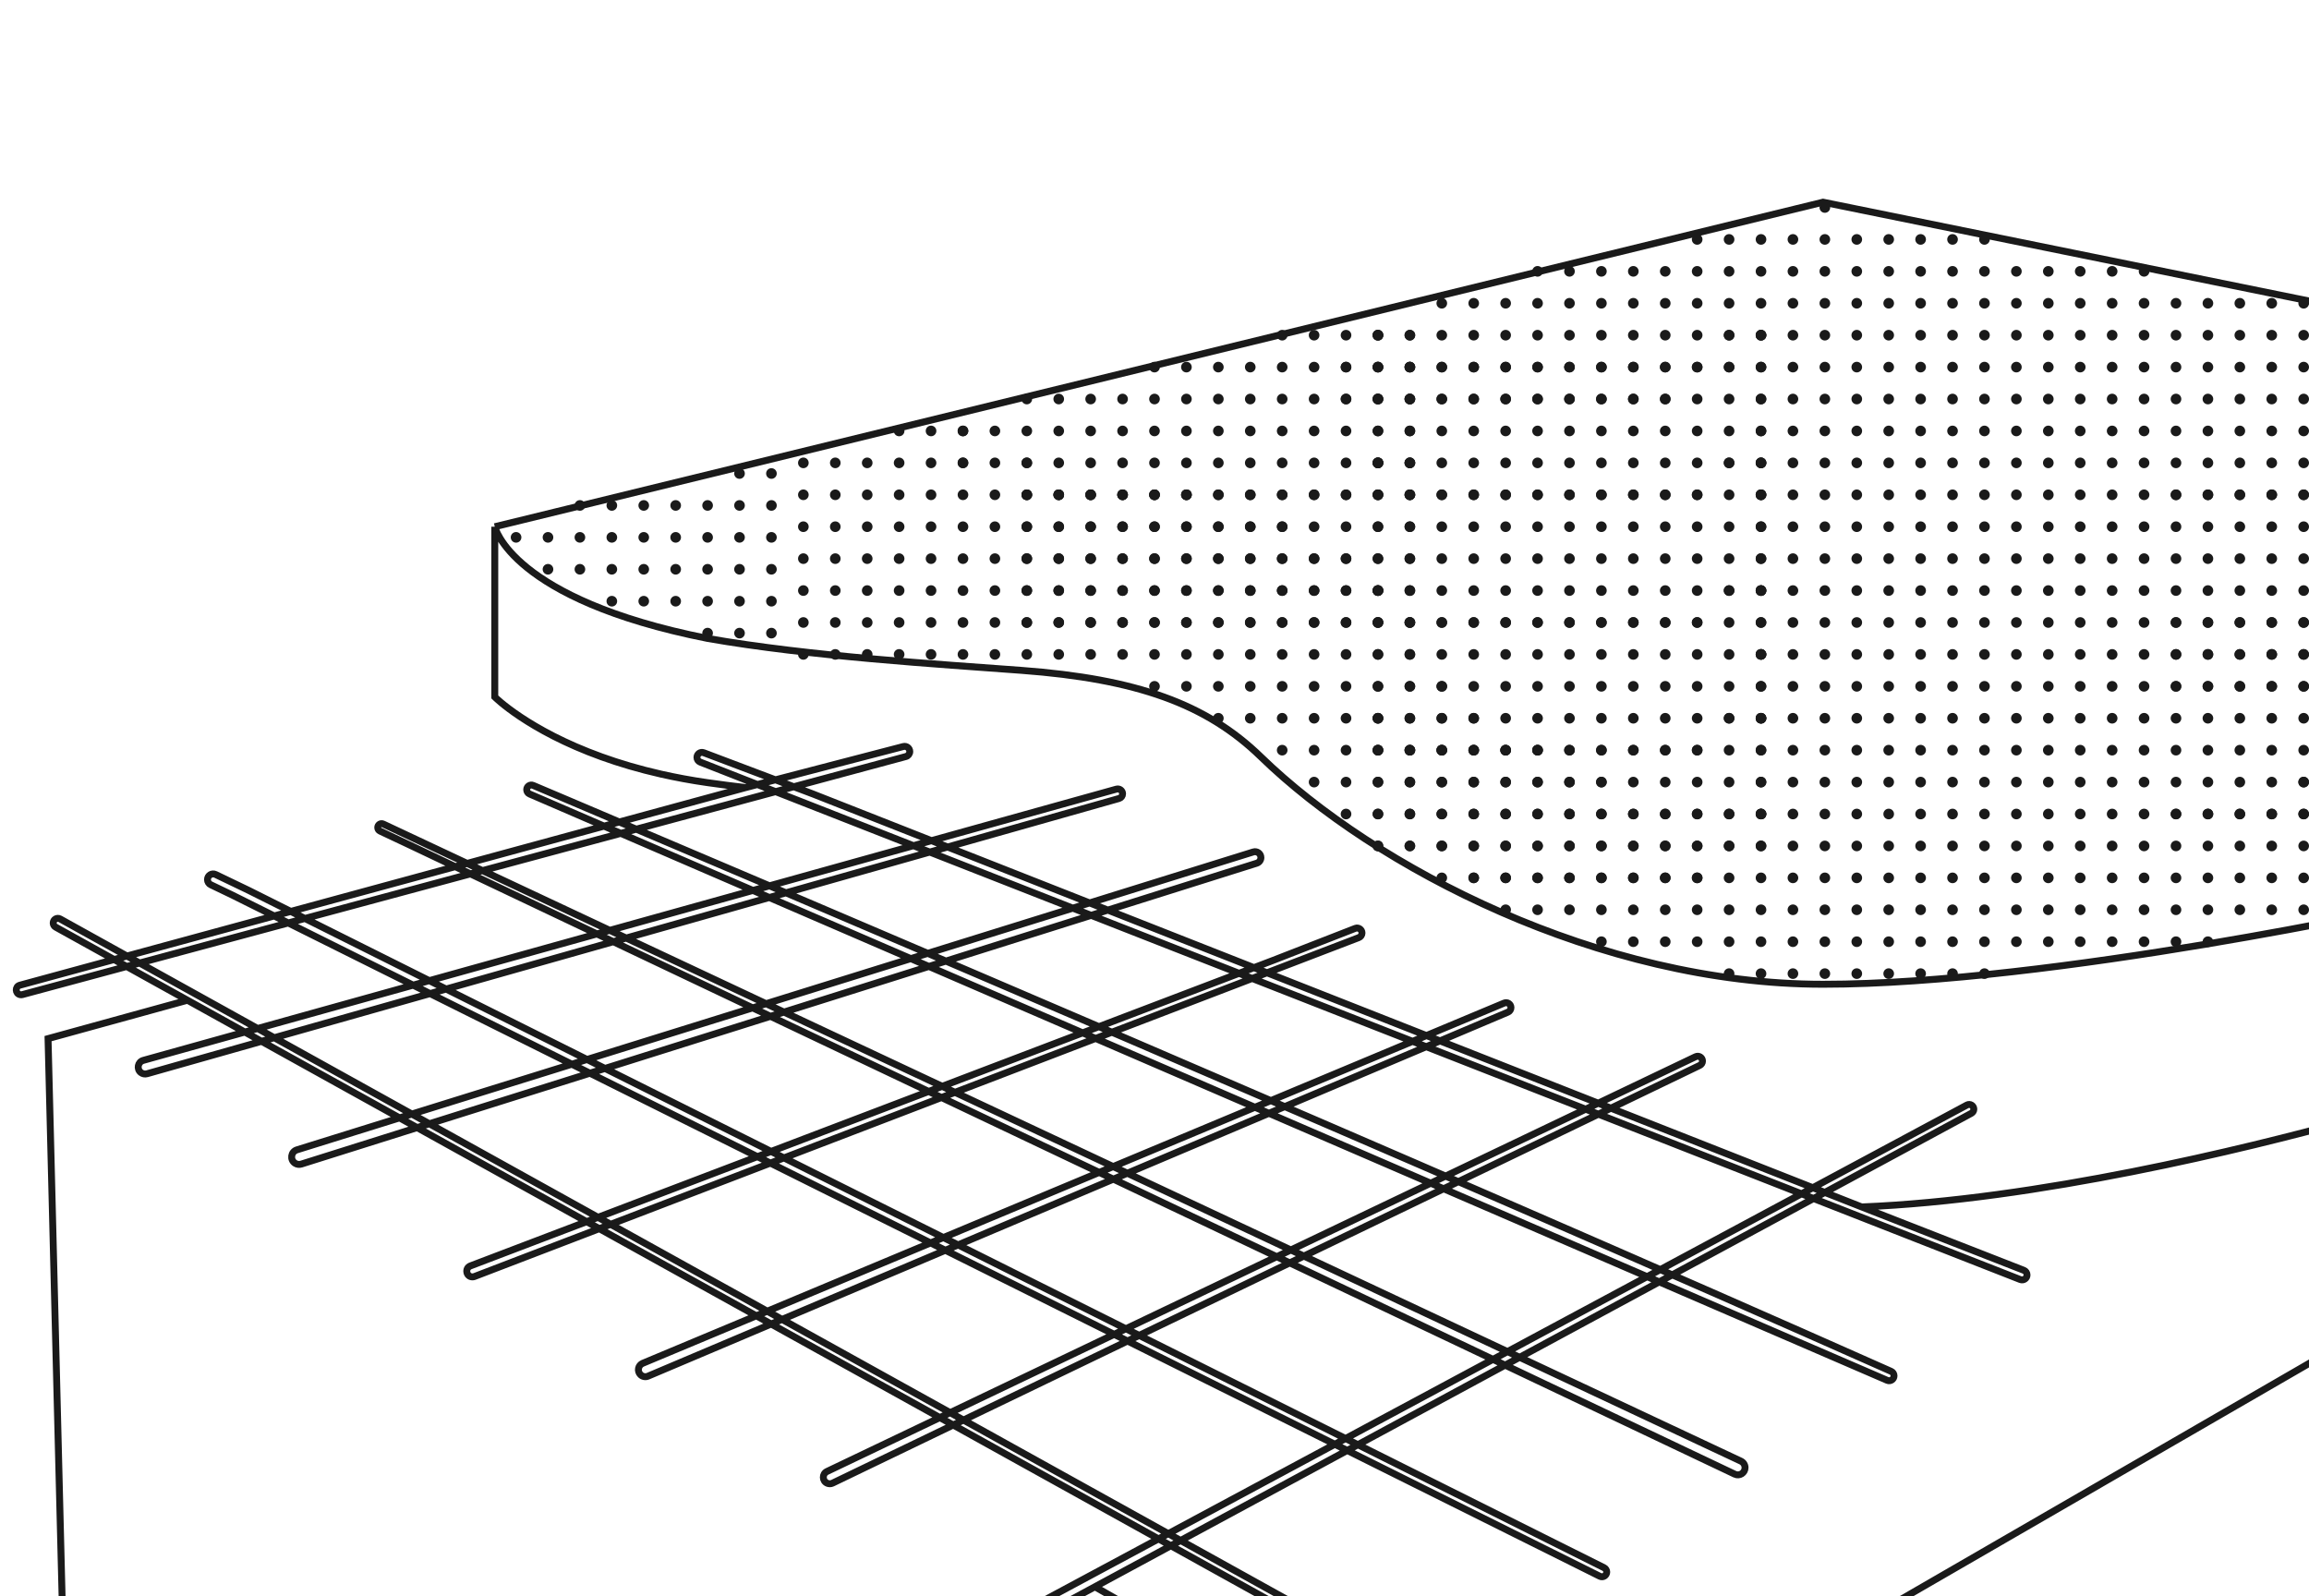<svg width="217" height="150" viewBox="0 0 217 150" fill="none" xmlns="http://www.w3.org/2000/svg">
<path d="M142 171.5V250M142 171.5L311.5 73.5M142 171.5L102.899 149.124M311.5 73.5V123L142 250M311.5 73.5L291.257 71.763M142 250L6 156.593L4.516 97.609L17.619 94M311.5 47.5V63L291.257 71.763M311.5 47.5L227 85M311.5 47.5L171.331 19L46.5 49.5M227 103.5L291.257 71.763M227 103.5V85M227 103.5L220.781 105.29C211.005 107.968 191.455 112.773 174.957 113.426M46.5 49.5C46.5 49.5 48 56.325 66.5 60C76.14 61.685 88.176 62.416 96 63C106.837 63.809 113.384 66.157 118.5 71.129C129.2 81.527 150.331 92.5 171.331 92.5C192.831 92.5 227 85 227 85M46.5 49.5V65.5C46.5 65.5 49.599 68.627 56.54 71.129C58.187 71.723 60.05 72.281 62.139 72.754C63.496 73.061 64.949 73.333 66.5 73.554C67.714 73.728 68.906 73.88 70.078 74.016M174.957 113.426L190.204 119.384C190.383 119.454 190.5 119.626 190.5 119.818V119.818C190.5 120.146 190.17 120.371 189.865 120.251L65.798 71.617C65.618 71.546 65.5 71.373 65.5 71.18V71.18C65.5 70.851 65.829 70.624 66.136 70.74L76.401 74.617L171.331 111.998L174.957 113.426ZM70.078 74.016L84.892 70.158C85.2 70.078 85.5 70.31 85.5 70.628V70.628C85.5 70.847 85.353 71.04 85.141 71.097L4.516 92.822L2.104 93.472C2.036 93.49 1.964 93.493 1.894 93.479V93.479C1.422 93.383 1.399 92.716 1.865 92.589L3.385 92.175L70.078 74.016ZM102.899 149.124L98.719 151.382C98.579 151.457 98.415 151.472 98.264 151.421V151.421C97.786 151.262 97.73 150.608 98.174 150.37L101.736 148.458L184.851 103.849C185.144 103.691 185.5 103.904 185.5 104.237V104.237C185.5 104.399 185.411 104.548 185.269 104.625L102.899 149.124ZM17.619 94L136.851 160.14C137.142 160.301 137.5 160.091 137.5 159.757V159.757C137.5 159.599 137.414 159.452 137.275 159.375L8.386 87.878L5.649 86.36C5.358 86.198 5 86.409 5 86.743V86.743C5 86.901 5.086 87.048 5.225 87.125L7.19 88.215L17.619 94ZM119.689 90.238L127.366 87.247C127.671 87.128 128 87.353 128 87.68V87.68C128 87.873 127.881 88.046 127.701 88.114L48.996 118.277L44.592 119.965C44.531 119.988 44.467 120 44.401 120V120C43.809 120 43.658 119.179 44.212 118.968L47.81 117.598L119.689 90.238ZM82.388 137.386L78.246 139.382C78.09 139.457 77.908 139.462 77.748 139.394V139.394C77.265 139.192 77.249 138.514 77.721 138.288L81.125 136.663L159.354 99.309C159.653 99.165 160 99.384 160 99.716V99.716C160 99.89 159.901 100.048 159.744 100.123L82.388 137.386ZM65.161 127.527L60.905 129.328C60.66 129.432 60.377 129.377 60.189 129.189V129.189C59.86 128.86 59.97 128.303 60.399 128.124L63.753 126.721L141.36 94.268C141.664 94.14 142 94.364 142 94.694V94.694C142 94.879 141.889 95.047 141.718 95.119L65.161 127.527ZM31.651 108.35L28.32 109.399C28.117 109.463 27.898 109.432 27.721 109.314V109.314C27.231 108.987 27.339 108.239 27.901 108.063L30.005 107.408L117.782 80.066C118.138 79.955 118.5 80.221 118.5 80.594V80.594C118.5 80.836 118.343 81.049 118.113 81.122L31.651 108.35ZM17.05 99.995L13.819 100.91C13.618 100.966 13.403 100.924 13.239 100.796V100.796C12.818 100.466 12.95 99.797 13.466 99.653L15.475 99.093L104.921 74.161C105.212 74.08 105.5 74.299 105.5 74.601V74.601C105.5 74.805 105.364 74.984 105.168 75.04L17.05 99.995ZM23.351 83.667L20.264 82.184C19.91 82.013 19.5 82.272 19.5 82.664V82.664C19.5 82.869 19.618 83.056 19.803 83.145L21.802 84.103L150.353 148.136C150.65 148.284 151 148.067 151 147.735V147.735C151 147.565 150.904 147.41 150.752 147.334L23.351 83.667ZM39.562 79.106L36.016 77.442C35.776 77.329 35.5 77.505 35.5 77.77V77.77C35.5 77.91 35.581 78.038 35.708 78.098L38.49 79.408L163.033 138.541C163.482 138.754 164 138.427 164 137.93V137.93C164 137.668 163.848 137.429 163.611 137.317L39.562 79.106ZM53.409 75.21C51.861 74.554 50.74 74.079 50.106 73.811C49.818 73.689 49.5 73.9 49.5 74.213V74.213C49.5 74.387 49.603 74.545 49.763 74.614L52.038 75.596L177.357 129.722C177.661 129.853 178 129.63 178 129.299V129.299C178 129.117 177.897 128.954 177.731 128.88C135.003 109.864 69.912 82.207 53.409 75.21Z" stroke="#1A1A1A" stroke-width="0.65"/>
<circle cx="96.5" cy="46.5" r="0.5" fill="#1A1A1A"/>
<circle cx="99.5" cy="46.5" r="0.5" fill="#1A1A1A"/>
<circle cx="99.5" cy="61.5" r="0.5" fill="#1A1A1A"/>
<circle cx="96.5" cy="61.5" r="0.5" fill="#1A1A1A"/>
<circle cx="114.5" cy="64.5" r="0.5" fill="#1A1A1A"/>
<circle cx="117.5" cy="64.5" r="0.5" fill="#1A1A1A"/>
<circle cx="117.5" cy="61.5" r="0.5" fill="#1A1A1A"/>
<circle cx="114.5" cy="61.5" r="0.5" fill="#1A1A1A"/>
<circle cx="90.5" cy="46.5" r="0.5" fill="#1A1A1A"/>
<circle cx="93.5" cy="46.5" r="0.5" fill="#1A1A1A"/>
<circle cx="93.5" cy="61.5" r="0.5" fill="#1A1A1A"/>
<circle cx="90.5" cy="61.5" r="0.5" fill="#1A1A1A"/>
<circle cx="108.5" cy="64.5" r="0.5" fill="#1A1A1A"/>
<circle cx="111.5" cy="64.5" r="0.5" fill="#1A1A1A"/>
<circle cx="111.5" cy="61.5" r="0.5" fill="#1A1A1A"/>
<circle cx="108.5" cy="61.5" r="0.5" fill="#1A1A1A"/>
<circle cx="108.5" cy="46.5" r="0.5" fill="#1A1A1A"/>
<circle cx="111.5" cy="46.5" r="0.5" fill="#1A1A1A"/>
<circle cx="87.5" cy="46.5" r="0.5" fill="#1A1A1A"/>
<circle cx="87.5" cy="61.5" r="0.5" fill="#1A1A1A"/>
<circle cx="102.5" cy="46.5" r="0.5" fill="#1A1A1A"/>
<circle cx="105.5" cy="46.5" r="0.5" fill="#1A1A1A"/>
<circle cx="105.5" cy="61.5" r="0.5" fill="#1A1A1A"/>
<circle cx="102.5" cy="61.5" r="0.5" fill="#1A1A1A"/>
<circle cx="120.5" cy="64.5" r="0.5" fill="#1A1A1A"/>
<circle cx="123.5" cy="64.5" r="0.5" fill="#1A1A1A"/>
<circle cx="123.5" cy="61.5" r="0.5" fill="#1A1A1A"/>
<circle cx="120.5" cy="61.5" r="0.5" fill="#1A1A1A"/>
<circle cx="102.5" cy="52.5" r="0.5" fill="#1A1A1A"/>
<circle cx="105.5" cy="52.5" r="0.5" fill="#1A1A1A"/>
<circle cx="105.5" cy="49.5" r="0.5" fill="#1A1A1A"/>
<circle cx="102.5" cy="49.5" r="0.5" fill="#1A1A1A"/>
<circle cx="120.5" cy="70.5" r="0.5" fill="#1A1A1A"/>
<circle cx="123.5" cy="70.5" r="0.5" fill="#1A1A1A"/>
<circle cx="123.5" cy="67.5" r="0.5" fill="#1A1A1A"/>
<circle cx="120.5" cy="67.5" r="0.5" fill="#1A1A1A"/>
<circle cx="120.5" cy="52.5" r="0.5" fill="#1A1A1A"/>
<circle cx="123.5" cy="52.5" r="0.5" fill="#1A1A1A"/>
<circle cx="120.5" cy="49.5" r="0.5" fill="#1A1A1A"/>
<circle cx="96.5" cy="52.5" r="0.5" fill="#1A1A1A"/>
<circle cx="99.5" cy="52.5" r="0.5" fill="#1A1A1A"/>
<circle cx="99.5" cy="49.5" r="0.5" fill="#1A1A1A"/>
<circle cx="96.5" cy="49.5" r="0.5" fill="#1A1A1A"/>
<circle cx="117.5" cy="67.5" r="0.5" fill="#1A1A1A"/>
<circle cx="114.5" cy="67.5" r="0.5" fill="#1A1A1A"/>
<circle cx="114.5" cy="52.5" r="0.5" fill="#1A1A1A"/>
<circle cx="117.5" cy="52.5" r="0.5" fill="#1A1A1A"/>
<circle cx="117.5" cy="49.5" r="0.5" fill="#1A1A1A"/>
<circle cx="114.5" cy="49.5" r="0.5" fill="#1A1A1A"/>
<circle cx="90.5" cy="52.5" r="0.5" fill="#1A1A1A"/>
<circle cx="93.5" cy="52.5" r="0.5" fill="#1A1A1A"/>
<circle cx="93.5" cy="49.5" r="0.5" fill="#1A1A1A"/>
<circle cx="90.5" cy="49.5" r="0.5" fill="#1A1A1A"/>
<circle cx="108.5" cy="52.5" r="0.5" fill="#1A1A1A"/>
<circle cx="111.5" cy="52.5" r="0.5" fill="#1A1A1A"/>
<circle cx="111.5" cy="49.5" r="0.5" fill="#1A1A1A"/>
<circle cx="108.5" cy="49.5" r="0.5" fill="#1A1A1A"/>
<circle cx="87.5" cy="52.5" r="0.5" fill="#1A1A1A"/>
<circle cx="87.5" cy="49.5" r="0.5" fill="#1A1A1A"/>
<circle cx="96.5" cy="58.5" r="0.5" fill="#1A1A1A"/>
<circle cx="99.5" cy="58.5" r="0.5" fill="#1A1A1A"/>
<circle cx="99.5" cy="55.5" r="0.5" fill="#1A1A1A"/>
<circle cx="96.5" cy="55.5" r="0.5" fill="#1A1A1A"/>
<circle cx="114.5" cy="58.5" r="0.5" fill="#1A1A1A"/>
<circle cx="117.5" cy="58.5" r="0.5" fill="#1A1A1A"/>
<circle cx="117.5" cy="55.5" r="0.5" fill="#1A1A1A"/>
<circle cx="114.5" cy="55.5" r="0.5" fill="#1A1A1A"/>
<circle cx="90.5" cy="58.5" r="0.5" fill="#1A1A1A"/>
<circle cx="93.5" cy="58.5" r="0.5" fill="#1A1A1A"/>
<circle cx="93.5" cy="55.5" r="0.5" fill="#1A1A1A"/>
<circle cx="90.5" cy="55.5" r="0.5" fill="#1A1A1A"/>
<circle cx="108.5" cy="58.5" r="0.5" fill="#1A1A1A"/>
<circle cx="111.5" cy="58.5" r="0.5" fill="#1A1A1A"/>
<circle cx="111.5" cy="55.5" r="0.5" fill="#1A1A1A"/>
<circle cx="108.5" cy="55.5" r="0.5" fill="#1A1A1A"/>
<circle cx="87.5" cy="58.5" r="0.5" fill="#1A1A1A"/>
<circle cx="87.5" cy="55.5" r="0.5" fill="#1A1A1A"/>
<circle cx="102.5" cy="58.5" r="0.5" fill="#1A1A1A"/>
<circle cx="105.5" cy="58.5" r="0.5" fill="#1A1A1A"/>
<circle cx="105.5" cy="55.5" r="0.5" fill="#1A1A1A"/>
<circle cx="102.5" cy="55.5" r="0.5" fill="#1A1A1A"/>
<circle cx="123.5" cy="73.5" r="0.5" fill="#1A1A1A"/>
<circle cx="120.5" cy="58.5" r="0.5" fill="#1A1A1A"/>
<circle cx="123.5" cy="58.5" r="0.5" fill="#1A1A1A"/>
<circle cx="123.5" cy="55.5" r="0.5" fill="#1A1A1A"/>
<circle cx="120.5" cy="55.5" r="0.5" fill="#1A1A1A"/>
<circle cx="135.5" cy="73.5" r="0.5" fill="#1A1A1A"/>
<circle cx="138.5" cy="73.5" r="0.5" fill="#1A1A1A"/>
<circle cx="138.5" cy="70.5" r="0.5" fill="#1A1A1A"/>
<circle cx="135.5" cy="70.5" r="0.5" fill="#1A1A1A"/>
<circle cx="129.5" cy="55.5" r="0.5" fill="#1A1A1A"/>
<circle cx="129.5" cy="73.5" r="0.5" fill="#1A1A1A"/>
<circle cx="132.5" cy="73.5" r="0.5" fill="#1A1A1A"/>
<circle cx="132.5" cy="70.5" r="0.5" fill="#1A1A1A"/>
<circle cx="129.5" cy="70.5" r="0.5" fill="#1A1A1A"/>
<circle cx="147.5" cy="73.5" r="0.5" fill="#1A1A1A"/>
<circle cx="150.5" cy="73.5" r="0.5" fill="#1A1A1A"/>
<circle cx="126.5" cy="55.5" r="0.5" fill="#1A1A1A"/>
<circle cx="126.5" cy="52.5" r="0.5" fill="#1A1A1A"/>
<circle cx="126.5" cy="73.5" r="0.5" fill="#1A1A1A"/>
<circle cx="126.5" cy="70.5" r="0.5" fill="#1A1A1A"/>
<circle cx="141.5" cy="73.5" r="0.5" fill="#1A1A1A"/>
<circle cx="144.5" cy="73.5" r="0.5" fill="#1A1A1A"/>
<circle cx="144.5" cy="70.5" r="0.5" fill="#1A1A1A"/>
<circle cx="141.5" cy="70.5" r="0.5" fill="#1A1A1A"/>
<circle cx="141.5" cy="79.5" r="0.5" fill="#1A1A1A"/>
<circle cx="144.5" cy="79.5" r="0.5" fill="#1A1A1A"/>
<circle cx="144.5" cy="76.5" r="0.5" fill="#1A1A1A"/>
<circle cx="141.5" cy="76.5" r="0.5" fill="#1A1A1A"/>
<circle cx="159.5" cy="79.5" r="0.5" fill="#1A1A1A"/>
<circle cx="162.5" cy="79.5" r="0.5" fill="#1A1A1A"/>
<circle cx="162.5" cy="76.5" r="0.5" fill="#1A1A1A"/>
<circle cx="159.5" cy="76.5" r="0.5" fill="#1A1A1A"/>
<circle cx="135.5" cy="79.5" r="0.5" fill="#1A1A1A"/>
<circle cx="138.5" cy="79.5" r="0.5" fill="#1A1A1A"/>
<circle cx="138.5" cy="76.5" r="0.5" fill="#1A1A1A"/>
<circle cx="135.5" cy="76.5" r="0.5" fill="#1A1A1A"/>
<circle cx="153.5" cy="79.5" r="0.5" fill="#1A1A1A"/>
<circle cx="156.5" cy="79.5" r="0.5" fill="#1A1A1A"/>
<circle cx="156.5" cy="76.5" r="0.5" fill="#1A1A1A"/>
<circle cx="153.5" cy="76.5" r="0.5" fill="#1A1A1A"/>
<circle cx="129.5" cy="61.5" r="0.5" fill="#1A1A1A"/>
<circle cx="132.5" cy="61.5" r="0.5" fill="#1A1A1A"/>
<circle cx="132.5" cy="58.5" r="0.5" fill="#1A1A1A"/>
<circle cx="129.5" cy="58.5" r="0.5" fill="#1A1A1A"/>
<circle cx="129.5" cy="79.5" r="0.5" fill="#1A1A1A"/>
<circle cx="132.5" cy="79.5" r="0.5" fill="#1A1A1A"/>
<circle cx="132.5" cy="76.5" r="0.5" fill="#1A1A1A"/>
<circle cx="129.5" cy="76.5" r="0.5" fill="#1A1A1A"/>
<circle cx="147.5" cy="79.5" r="0.5" fill="#1A1A1A"/>
<circle cx="150.5" cy="79.5" r="0.5" fill="#1A1A1A"/>
<circle cx="150.5" cy="76.5" r="0.5" fill="#1A1A1A"/>
<circle cx="147.5" cy="76.5" r="0.5" fill="#1A1A1A"/>
<circle cx="126.5" cy="61.5" r="0.5" fill="#1A1A1A"/>
<circle cx="126.5" cy="58.5" r="0.5" fill="#1A1A1A"/>
<circle cx="126.5" cy="76.5" r="0.5" fill="#1A1A1A"/>
<circle cx="135.5" cy="67.5" r="0.5" fill="#1A1A1A"/>
<circle cx="138.5" cy="67.5" r="0.5" fill="#1A1A1A"/>
<circle cx="135.5" cy="64.5" r="0.5" fill="#1A1A1A"/>
<circle cx="138.5" cy="82.5" r="0.5" fill="#1A1A1A"/>
<circle cx="135.5" cy="82.5" r="0.5" fill="#1A1A1A"/>
<circle cx="153.5" cy="85.5" r="0.5" fill="#1A1A1A"/>
<circle cx="156.5" cy="85.5" r="0.5" fill="#1A1A1A"/>
<circle cx="156.5" cy="82.5" r="0.5" fill="#1A1A1A"/>
<circle cx="153.5" cy="82.5" r="0.5" fill="#1A1A1A"/>
<circle cx="156.5" cy="88.5" r="0.5" fill="#1A1A1A"/>
<circle cx="153.5" cy="88.5" r="0.5" fill="#1A1A1A"/>
<circle cx="129.5" cy="67.5" r="0.5" fill="#1A1A1A"/>
<circle cx="132.5" cy="67.5" r="0.5" fill="#1A1A1A"/>
<circle cx="132.5" cy="64.5" r="0.5" fill="#1A1A1A"/>
<circle cx="129.5" cy="64.5" r="0.5" fill="#1A1A1A"/>
<circle cx="147.5" cy="85.5" r="0.5" fill="#1A1A1A"/>
<circle cx="150.5" cy="85.5" r="0.5" fill="#1A1A1A"/>
<circle cx="150.5" cy="82.5" r="0.5" fill="#1A1A1A"/>
<circle cx="147.5" cy="82.5" r="0.5" fill="#1A1A1A"/>
<circle cx="150.5" cy="88.5" r="0.5" fill="#1A1A1A"/>
<circle cx="126.5" cy="67.5" r="0.5" fill="#1A1A1A"/>
<circle cx="126.5" cy="64.5" r="0.5" fill="#1A1A1A"/>
<circle cx="141.5" cy="85.5" r="0.5" fill="#1A1A1A"/>
<circle cx="144.5" cy="85.5" r="0.5" fill="#1A1A1A"/>
<circle cx="144.5" cy="82.5" r="0.5" fill="#1A1A1A"/>
<circle cx="141.5" cy="82.5" r="0.5" fill="#1A1A1A"/>
<circle cx="159.5" cy="85.5" r="0.5" fill="#1A1A1A"/>
<circle cx="162.5" cy="85.5" r="0.5" fill="#1A1A1A"/>
<circle cx="162.5" cy="82.5" r="0.5" fill="#1A1A1A"/>
<circle cx="159.5" cy="82.5" r="0.5" fill="#1A1A1A"/>
<circle cx="162.5" cy="91.5" r="0.5" fill="#1A1A1A"/>
<circle cx="162.5" cy="88.5" r="0.5" fill="#1A1A1A"/>
<circle cx="159.5" cy="88.5" r="0.5" fill="#1A1A1A"/>
<circle cx="174.5" cy="82.5" r="0.5" fill="#1A1A1A"/>
<circle cx="177.5" cy="82.5" r="0.5" fill="#1A1A1A"/>
<circle cx="177.5" cy="79.5" r="0.5" fill="#1A1A1A"/>
<circle cx="174.5" cy="79.5" r="0.5" fill="#1A1A1A"/>
<circle cx="192.5" cy="82.5" r="0.5" fill="#1A1A1A"/>
<circle cx="195.5" cy="82.5" r="0.5" fill="#1A1A1A"/>
<circle cx="195.5" cy="79.5" r="0.5" fill="#1A1A1A"/>
<circle cx="192.5" cy="79.5" r="0.5" fill="#1A1A1A"/>
<circle cx="168.5" cy="82.5" r="0.5" fill="#1A1A1A"/>
<circle cx="171.5" cy="82.5" r="0.5" fill="#1A1A1A"/>
<circle cx="171.5" cy="79.5" r="0.5" fill="#1A1A1A"/>
<circle cx="168.5" cy="79.5" r="0.5" fill="#1A1A1A"/>
<circle cx="186.5" cy="82.5" r="0.5" fill="#1A1A1A"/>
<circle cx="189.5" cy="82.5" r="0.5" fill="#1A1A1A"/>
<circle cx="189.5" cy="79.5" r="0.5" fill="#1A1A1A"/>
<circle cx="186.5" cy="79.5" r="0.5" fill="#1A1A1A"/>
<circle cx="165.5" cy="82.5" r="0.5" fill="#1A1A1A"/>
<circle cx="165.5" cy="79.5" r="0.5" fill="#1A1A1A"/>
<circle cx="180.5" cy="82.5" r="0.5" fill="#1A1A1A"/>
<circle cx="183.5" cy="82.5" r="0.5" fill="#1A1A1A"/>
<circle cx="183.5" cy="79.5" r="0.5" fill="#1A1A1A"/>
<circle cx="180.5" cy="79.5" r="0.5" fill="#1A1A1A"/>
<circle cx="198.5" cy="82.5" r="0.5" fill="#1A1A1A"/>
<circle cx="201.5" cy="82.5" r="0.5" fill="#1A1A1A"/>
<circle cx="201.5" cy="79.5" r="0.5" fill="#1A1A1A"/>
<circle cx="198.5" cy="79.5" r="0.5" fill="#1A1A1A"/>
<circle cx="180.5" cy="88.5" r="0.5" fill="#1A1A1A"/>
<circle cx="183.5" cy="88.5" r="0.5" fill="#1A1A1A"/>
<circle cx="183.5" cy="85.5" r="0.5" fill="#1A1A1A"/>
<circle cx="180.5" cy="85.5" r="0.5" fill="#1A1A1A"/>
<circle cx="198.5" cy="88.5" r="0.5" fill="#1A1A1A"/>
<circle cx="201.5" cy="88.5" r="0.5" fill="#1A1A1A"/>
<circle cx="201.5" cy="85.5" r="0.5" fill="#1A1A1A"/>
<circle cx="198.5" cy="85.5" r="0.5" fill="#1A1A1A"/>
<circle cx="174.5" cy="88.5" r="0.5" fill="#1A1A1A"/>
<circle cx="177.5" cy="88.5" r="0.5" fill="#1A1A1A"/>
<circle cx="177.5" cy="85.5" r="0.5" fill="#1A1A1A"/>
<circle cx="174.5" cy="85.5" r="0.5" fill="#1A1A1A"/>
<circle cx="192.5" cy="88.5" r="0.5" fill="#1A1A1A"/>
<circle cx="195.5" cy="88.5" r="0.5" fill="#1A1A1A"/>
<circle cx="195.5" cy="85.5" r="0.5" fill="#1A1A1A"/>
<circle cx="192.5" cy="85.5" r="0.5" fill="#1A1A1A"/>
<circle cx="168.5" cy="88.5" r="0.5" fill="#1A1A1A"/>
<circle cx="171.5" cy="88.5" r="0.5" fill="#1A1A1A"/>
<circle cx="171.5" cy="85.5" r="0.5" fill="#1A1A1A"/>
<circle cx="168.5" cy="85.5" r="0.5" fill="#1A1A1A"/>
<circle cx="186.5" cy="88.5" r="0.5" fill="#1A1A1A"/>
<circle cx="189.5" cy="88.5" r="0.5" fill="#1A1A1A"/>
<circle cx="189.5" cy="85.5" r="0.5" fill="#1A1A1A"/>
<circle cx="186.5" cy="85.5" r="0.5" fill="#1A1A1A"/>
<circle cx="165.5" cy="88.5" r="0.5" fill="#1A1A1A"/>
<circle cx="165.5" cy="85.5" r="0.5" fill="#1A1A1A"/>
<circle cx="177.5" cy="91.5" r="0.5" fill="#1A1A1A"/>
<circle cx="174.5" cy="91.5" r="0.5" fill="#1A1A1A"/>
<circle cx="171.5" cy="91.5" r="0.5" fill="#1A1A1A"/>
<circle cx="168.5" cy="91.5" r="0.5" fill="#1A1A1A"/>
<circle cx="186.5" cy="91.5" r="0.5" fill="#1A1A1A"/>
<circle cx="165.5" cy="76.5" r="0.5" fill="#1A1A1A"/>
<circle cx="165.5" cy="91.5" r="0.5" fill="#1A1A1A"/>
<circle cx="183.5" cy="91.5" r="0.5" fill="#1A1A1A"/>
<circle cx="180.5" cy="91.5" r="0.5" fill="#1A1A1A"/>
<circle cx="198.5" cy="76.5" r="0.5" fill="#1A1A1A"/>
<circle cx="201.5" cy="76.5" r="0.5" fill="#1A1A1A"/>
<circle cx="174.5" cy="67.5" r="0.5" fill="#1A1A1A"/>
<circle cx="177.5" cy="67.5" r="0.5" fill="#1A1A1A"/>
<circle cx="177.5" cy="64.5" r="0.5" fill="#1A1A1A"/>
<circle cx="174.5" cy="64.5" r="0.5" fill="#1A1A1A"/>
<circle cx="192.5" cy="67.5" r="0.5" fill="#1A1A1A"/>
<circle cx="195.5" cy="67.5" r="0.5" fill="#1A1A1A"/>
<circle cx="195.5" cy="64.5" r="0.5" fill="#1A1A1A"/>
<circle cx="192.5" cy="64.5" r="0.5" fill="#1A1A1A"/>
<circle cx="168.5" cy="67.5" r="0.5" fill="#1A1A1A"/>
<circle cx="171.5" cy="67.5" r="0.5" fill="#1A1A1A"/>
<circle cx="171.5" cy="64.5" r="0.5" fill="#1A1A1A"/>
<circle cx="168.5" cy="64.5" r="0.5" fill="#1A1A1A"/>
<circle cx="186.5" cy="67.5" r="0.5" fill="#1A1A1A"/>
<circle cx="189.5" cy="67.5" r="0.5" fill="#1A1A1A"/>
<circle cx="189.5" cy="64.5" r="0.5" fill="#1A1A1A"/>
<circle cx="186.5" cy="64.5" r="0.5" fill="#1A1A1A"/>
<circle cx="165.5" cy="67.5" r="0.5" fill="#1A1A1A"/>
<circle cx="165.5" cy="64.5" r="0.5" fill="#1A1A1A"/>
<circle cx="180.5" cy="67.5" r="0.5" fill="#1A1A1A"/>
<circle cx="183.5" cy="67.5" r="0.5" fill="#1A1A1A"/>
<circle cx="183.5" cy="64.5" r="0.5" fill="#1A1A1A"/>
<circle cx="180.5" cy="64.5" r="0.5" fill="#1A1A1A"/>
<circle cx="198.5" cy="67.5" r="0.5" fill="#1A1A1A"/>
<circle cx="201.5" cy="67.5" r="0.5" fill="#1A1A1A"/>
<circle cx="201.5" cy="64.5" r="0.5" fill="#1A1A1A"/>
<circle cx="198.5" cy="64.5" r="0.5" fill="#1A1A1A"/>
<circle cx="180.5" cy="73.5" r="0.5" fill="#1A1A1A"/>
<circle cx="183.5" cy="73.5" r="0.5" fill="#1A1A1A"/>
<circle cx="183.5" cy="70.5" r="0.5" fill="#1A1A1A"/>
<circle cx="180.5" cy="70.5" r="0.5" fill="#1A1A1A"/>
<circle cx="198.5" cy="73.5" r="0.5" fill="#1A1A1A"/>
<circle cx="201.5" cy="73.5" r="0.5" fill="#1A1A1A"/>
<circle cx="201.5" cy="70.5" r="0.5" fill="#1A1A1A"/>
<circle cx="198.5" cy="70.5" r="0.5" fill="#1A1A1A"/>
<circle cx="174.5" cy="73.5" r="0.5" fill="#1A1A1A"/>
<circle cx="177.5" cy="73.5" r="0.5" fill="#1A1A1A"/>
<circle cx="177.5" cy="70.5" r="0.5" fill="#1A1A1A"/>
<circle cx="174.5" cy="70.5" r="0.5" fill="#1A1A1A"/>
<circle cx="192.5" cy="73.5" r="0.5" fill="#1A1A1A"/>
<circle cx="195.5" cy="73.5" r="0.5" fill="#1A1A1A"/>
<circle cx="195.5" cy="70.5" r="0.5" fill="#1A1A1A"/>
<circle cx="192.5" cy="70.5" r="0.5" fill="#1A1A1A"/>
<circle cx="168.5" cy="73.5" r="0.5" fill="#1A1A1A"/>
<circle cx="171.5" cy="73.5" r="0.5" fill="#1A1A1A"/>
<circle cx="171.5" cy="70.5" r="0.5" fill="#1A1A1A"/>
<circle cx="168.5" cy="70.5" r="0.5" fill="#1A1A1A"/>
<circle cx="186.5" cy="73.5" r="0.5" fill="#1A1A1A"/>
<circle cx="189.5" cy="73.5" r="0.5" fill="#1A1A1A"/>
<circle cx="189.5" cy="70.5" r="0.5" fill="#1A1A1A"/>
<circle cx="186.5" cy="70.5" r="0.5" fill="#1A1A1A"/>
<circle cx="165.5" cy="73.5" r="0.5" fill="#1A1A1A"/>
<circle cx="165.5" cy="70.5" r="0.5" fill="#1A1A1A"/>
<circle cx="177.5" cy="76.5" r="0.5" fill="#1A1A1A"/>
<circle cx="174.5" cy="76.5" r="0.5" fill="#1A1A1A"/>
<circle cx="171.5" cy="76.5" r="0.5" fill="#1A1A1A"/>
<circle cx="168.5" cy="76.5" r="0.5" fill="#1A1A1A"/>
<circle cx="186.5" cy="76.5" r="0.5" fill="#1A1A1A"/>
<circle cx="189.5" cy="76.5" r="0.5" fill="#1A1A1A"/>
<circle cx="192.5" cy="76.5" r="0.5" fill="#1A1A1A"/>
<circle cx="195.5" cy="76.5" r="0.5" fill="#1A1A1A"/>
<circle cx="165.5" cy="61.5" r="0.5" fill="#1A1A1A"/>
<circle cx="165.5" cy="76.5" r="0.5" fill="#1A1A1A"/>
<circle cx="183.5" cy="76.5" r="0.5" fill="#1A1A1A"/>
<circle cx="180.5" cy="76.5" r="0.5" fill="#1A1A1A"/>
<circle cx="198.5" cy="61.5" r="0.5" fill="#1A1A1A"/>
<circle cx="201.5" cy="61.5" r="0.5" fill="#1A1A1A"/>
<circle cx="174.5" cy="52.5" r="0.5" fill="#1A1A1A"/>
<circle cx="177.5" cy="52.5" r="0.5" fill="#1A1A1A"/>
<circle cx="177.5" cy="49.5" r="0.5" fill="#1A1A1A"/>
<circle cx="174.5" cy="49.5" r="0.5" fill="#1A1A1A"/>
<circle cx="192.5" cy="52.5" r="0.5" fill="#1A1A1A"/>
<circle cx="195.5" cy="52.5" r="0.5" fill="#1A1A1A"/>
<circle cx="195.5" cy="49.5" r="0.5" fill="#1A1A1A"/>
<circle cx="192.5" cy="49.5" r="0.5" fill="#1A1A1A"/>
<circle cx="168.5" cy="52.5" r="0.5" fill="#1A1A1A"/>
<circle cx="171.5" cy="52.5" r="0.5" fill="#1A1A1A"/>
<circle cx="171.5" cy="49.5" r="0.5" fill="#1A1A1A"/>
<circle cx="168.5" cy="49.5" r="0.5" fill="#1A1A1A"/>
<circle cx="186.5" cy="52.5" r="0.5" fill="#1A1A1A"/>
<circle cx="189.5" cy="52.5" r="0.5" fill="#1A1A1A"/>
<circle cx="189.5" cy="49.5" r="0.5" fill="#1A1A1A"/>
<circle cx="186.5" cy="49.5" r="0.5" fill="#1A1A1A"/>
<circle cx="165.5" cy="52.5" r="0.5" fill="#1A1A1A"/>
<circle cx="165.5" cy="49.5" r="0.5" fill="#1A1A1A"/>
<circle cx="180.5" cy="52.5" r="0.5" fill="#1A1A1A"/>
<circle cx="183.5" cy="52.5" r="0.5" fill="#1A1A1A"/>
<circle cx="183.5" cy="49.5" r="0.5" fill="#1A1A1A"/>
<circle cx="180.5" cy="49.5" r="0.5" fill="#1A1A1A"/>
<circle cx="198.5" cy="52.5" r="0.5" fill="#1A1A1A"/>
<circle cx="201.5" cy="52.5" r="0.5" fill="#1A1A1A"/>
<circle cx="201.5" cy="49.5" r="0.5" fill="#1A1A1A"/>
<circle cx="198.5" cy="49.5" r="0.5" fill="#1A1A1A"/>
<circle cx="180.5" cy="58.5" r="0.5" fill="#1A1A1A"/>
<circle cx="183.5" cy="58.5" r="0.5" fill="#1A1A1A"/>
<circle cx="183.5" cy="55.5" r="0.5" fill="#1A1A1A"/>
<circle cx="180.5" cy="55.5" r="0.5" fill="#1A1A1A"/>
<circle cx="198.5" cy="58.5" r="0.5" fill="#1A1A1A"/>
<circle cx="201.5" cy="58.5" r="0.5" fill="#1A1A1A"/>
<circle cx="201.5" cy="55.5" r="0.5" fill="#1A1A1A"/>
<circle cx="198.5" cy="55.5" r="0.5" fill="#1A1A1A"/>
<circle cx="174.5" cy="58.5" r="0.5" fill="#1A1A1A"/>
<circle cx="177.5" cy="58.5" r="0.5" fill="#1A1A1A"/>
<circle cx="177.5" cy="55.5" r="0.5" fill="#1A1A1A"/>
<circle cx="174.5" cy="55.5" r="0.5" fill="#1A1A1A"/>
<circle cx="192.5" cy="58.5" r="0.5" fill="#1A1A1A"/>
<circle cx="195.5" cy="58.5" r="0.5" fill="#1A1A1A"/>
<circle cx="195.5" cy="55.5" r="0.5" fill="#1A1A1A"/>
<circle cx="192.5" cy="55.5" r="0.5" fill="#1A1A1A"/>
<circle cx="168.5" cy="58.5" r="0.5" fill="#1A1A1A"/>
<circle cx="171.5" cy="58.5" r="0.5" fill="#1A1A1A"/>
<circle cx="171.5" cy="55.5" r="0.5" fill="#1A1A1A"/>
<circle cx="168.5" cy="55.5" r="0.5" fill="#1A1A1A"/>
<circle cx="186.5" cy="58.5" r="0.5" fill="#1A1A1A"/>
<circle cx="189.5" cy="58.5" r="0.5" fill="#1A1A1A"/>
<circle cx="189.5" cy="55.5" r="0.5" fill="#1A1A1A"/>
<circle cx="186.5" cy="55.5" r="0.5" fill="#1A1A1A"/>
<circle cx="165.5" cy="58.5" r="0.5" fill="#1A1A1A"/>
<circle cx="165.5" cy="55.5" r="0.5" fill="#1A1A1A"/>
<circle cx="177.5" cy="61.5" r="0.5" fill="#1A1A1A"/>
<circle cx="174.5" cy="61.5" r="0.5" fill="#1A1A1A"/>
<circle cx="171.5" cy="61.5" r="0.5" fill="#1A1A1A"/>
<circle cx="168.5" cy="61.5" r="0.5" fill="#1A1A1A"/>
<circle cx="186.5" cy="61.5" r="0.5" fill="#1A1A1A"/>
<circle cx="189.5" cy="61.5" r="0.5" fill="#1A1A1A"/>
<circle cx="192.5" cy="61.5" r="0.5" fill="#1A1A1A"/>
<circle cx="195.5" cy="61.5" r="0.5" fill="#1A1A1A"/>
<circle cx="165.5" cy="46.5" r="0.5" fill="#1A1A1A"/>
<circle cx="165.5" cy="61.5" r="0.5" fill="#1A1A1A"/>
<circle cx="183.5" cy="61.5" r="0.5" fill="#1A1A1A"/>
<circle cx="180.5" cy="61.5" r="0.5" fill="#1A1A1A"/>
<circle cx="198.5" cy="46.5" r="0.5" fill="#1A1A1A"/>
<circle cx="201.5" cy="46.5" r="0.5" fill="#1A1A1A"/>
<circle cx="174.5" cy="37.5" r="0.5" fill="#1A1A1A"/>
<circle cx="177.5" cy="37.5" r="0.5" fill="#1A1A1A"/>
<circle cx="177.5" cy="34.5" r="0.5" fill="#1A1A1A"/>
<circle cx="174.5" cy="34.5" r="0.5" fill="#1A1A1A"/>
<circle cx="192.5" cy="37.5" r="0.5" fill="#1A1A1A"/>
<circle cx="195.5" cy="37.5" r="0.5" fill="#1A1A1A"/>
<circle cx="195.5" cy="34.5" r="0.5" fill="#1A1A1A"/>
<circle cx="192.5" cy="34.5" r="0.5" fill="#1A1A1A"/>
<circle cx="168.5" cy="37.5" r="0.5" fill="#1A1A1A"/>
<circle cx="171.5" cy="37.5" r="0.5" fill="#1A1A1A"/>
<circle cx="171.5" cy="34.5" r="0.5" fill="#1A1A1A"/>
<circle cx="168.5" cy="34.5" r="0.5" fill="#1A1A1A"/>
<circle cx="186.5" cy="37.5" r="0.5" fill="#1A1A1A"/>
<circle cx="189.5" cy="37.5" r="0.5" fill="#1A1A1A"/>
<circle cx="189.5" cy="34.5" r="0.5" fill="#1A1A1A"/>
<circle cx="186.5" cy="34.5" r="0.5" fill="#1A1A1A"/>
<circle cx="165.5" cy="37.5" r="0.5" fill="#1A1A1A"/>
<circle cx="165.5" cy="34.5" r="0.5" fill="#1A1A1A"/>
<circle cx="180.5" cy="37.5" r="0.5" fill="#1A1A1A"/>
<circle cx="183.5" cy="37.5" r="0.5" fill="#1A1A1A"/>
<circle cx="183.5" cy="34.5" r="0.5" fill="#1A1A1A"/>
<circle cx="180.5" cy="34.5" r="0.5" fill="#1A1A1A"/>
<circle cx="198.5" cy="37.5" r="0.5" fill="#1A1A1A"/>
<circle cx="201.5" cy="37.5" r="0.5" fill="#1A1A1A"/>
<circle cx="201.5" cy="34.5" r="0.5" fill="#1A1A1A"/>
<circle cx="198.5" cy="34.5" r="0.5" fill="#1A1A1A"/>
<circle cx="180.5" cy="43.5" r="0.5" fill="#1A1A1A"/>
<circle cx="183.5" cy="43.5" r="0.5" fill="#1A1A1A"/>
<circle cx="183.5" cy="40.5" r="0.5" fill="#1A1A1A"/>
<circle cx="180.5" cy="40.5" r="0.5" fill="#1A1A1A"/>
<circle cx="198.5" cy="43.5" r="0.5" fill="#1A1A1A"/>
<circle cx="201.5" cy="43.5" r="0.5" fill="#1A1A1A"/>
<circle cx="201.5" cy="40.5" r="0.5" fill="#1A1A1A"/>
<circle cx="198.5" cy="40.5" r="0.5" fill="#1A1A1A"/>
<circle cx="174.5" cy="43.5" r="0.5" fill="#1A1A1A"/>
<circle cx="177.5" cy="43.5" r="0.5" fill="#1A1A1A"/>
<circle cx="177.5" cy="40.5" r="0.5" fill="#1A1A1A"/>
<circle cx="174.5" cy="40.5" r="0.5" fill="#1A1A1A"/>
<circle cx="192.5" cy="43.5" r="0.5" fill="#1A1A1A"/>
<circle cx="195.5" cy="43.5" r="0.5" fill="#1A1A1A"/>
<circle cx="195.5" cy="40.5" r="0.5" fill="#1A1A1A"/>
<circle cx="192.5" cy="40.5" r="0.5" fill="#1A1A1A"/>
<circle cx="168.5" cy="43.5" r="0.5" fill="#1A1A1A"/>
<circle cx="171.5" cy="43.5" r="0.5" fill="#1A1A1A"/>
<circle cx="171.5" cy="40.5" r="0.5" fill="#1A1A1A"/>
<circle cx="168.5" cy="40.5" r="0.5" fill="#1A1A1A"/>
<circle cx="186.5" cy="43.5" r="0.5" fill="#1A1A1A"/>
<circle cx="189.5" cy="43.5" r="0.5" fill="#1A1A1A"/>
<circle cx="189.5" cy="40.5" r="0.5" fill="#1A1A1A"/>
<circle cx="186.5" cy="40.5" r="0.5" fill="#1A1A1A"/>
<circle cx="165.5" cy="43.5" r="0.5" fill="#1A1A1A"/>
<circle cx="165.5" cy="40.5" r="0.5" fill="#1A1A1A"/>
<circle cx="177.5" cy="46.5" r="0.5" fill="#1A1A1A"/>
<circle cx="174.5" cy="46.5" r="0.5" fill="#1A1A1A"/>
<circle cx="171.5" cy="46.5" r="0.5" fill="#1A1A1A"/>
<circle cx="168.5" cy="46.5" r="0.5" fill="#1A1A1A"/>
<circle cx="186.5" cy="46.5" r="0.5" fill="#1A1A1A"/>
<circle cx="189.5" cy="46.5" r="0.5" fill="#1A1A1A"/>
<circle cx="192.5" cy="46.5" r="0.5" fill="#1A1A1A"/>
<circle cx="195.5" cy="46.5" r="0.5" fill="#1A1A1A"/>
<circle cx="165.5" cy="31.5" r="0.5" fill="#1A1A1A"/>
<circle cx="165.5" cy="46.5" r="0.5" fill="#1A1A1A"/>
<circle cx="183.5" cy="46.5" r="0.5" fill="#1A1A1A"/>
<circle cx="180.5" cy="46.5" r="0.5" fill="#1A1A1A"/>
<circle cx="198.5" cy="31.5" r="0.5" fill="#1A1A1A"/>
<circle cx="201.5" cy="31.5" r="0.5" fill="#1A1A1A"/>
<circle cx="138.5" cy="37.5" r="0.5" fill="#1A1A1A"/>
<circle cx="141.5" cy="37.5" r="0.5" fill="#1A1A1A"/>
<circle cx="141.5" cy="34.5" r="0.5" fill="#1A1A1A"/>
<circle cx="138.5" cy="34.5" r="0.5" fill="#1A1A1A"/>
<circle cx="156.5" cy="37.5" r="0.5" fill="#1A1A1A"/>
<circle cx="159.5" cy="37.5" r="0.5" fill="#1A1A1A"/>
<circle cx="159.5" cy="34.5" r="0.5" fill="#1A1A1A"/>
<circle cx="156.5" cy="34.5" r="0.5" fill="#1A1A1A"/>
<circle cx="132.5" cy="37.5" r="0.5" fill="#1A1A1A"/>
<circle cx="135.5" cy="37.5" r="0.5" fill="#1A1A1A"/>
<circle cx="135.5" cy="34.5" r="0.5" fill="#1A1A1A"/>
<circle cx="132.5" cy="34.5" r="0.5" fill="#1A1A1A"/>
<circle cx="150.5" cy="37.5" r="0.5" fill="#1A1A1A"/>
<circle cx="153.5" cy="37.5" r="0.5" fill="#1A1A1A"/>
<circle cx="153.5" cy="34.5" r="0.5" fill="#1A1A1A"/>
<circle cx="150.5" cy="34.5" r="0.5" fill="#1A1A1A"/>
<circle cx="129.5" cy="37.5" r="0.5" fill="#1A1A1A"/>
<circle cx="129.5" cy="34.5" r="0.5" fill="#1A1A1A"/>
<circle cx="144.5" cy="37.5" r="0.5" fill="#1A1A1A"/>
<circle cx="147.5" cy="37.5" r="0.5" fill="#1A1A1A"/>
<circle cx="147.5" cy="34.5" r="0.5" fill="#1A1A1A"/>
<circle cx="144.5" cy="34.5" r="0.5" fill="#1A1A1A"/>
<circle cx="162.5" cy="37.5" r="0.5" fill="#1A1A1A"/>
<circle cx="165.5" cy="37.5" r="0.5" fill="#1A1A1A"/>
<circle cx="165.5" cy="34.5" r="0.5" fill="#1A1A1A"/>
<circle cx="162.5" cy="34.5" r="0.5" fill="#1A1A1A"/>
<circle cx="144.5" cy="43.5" r="0.5" fill="#1A1A1A"/>
<circle cx="147.5" cy="43.5" r="0.5" fill="#1A1A1A"/>
<circle cx="147.5" cy="40.5" r="0.5" fill="#1A1A1A"/>
<circle cx="144.5" cy="40.5" r="0.5" fill="#1A1A1A"/>
<circle cx="162.5" cy="43.5" r="0.5" fill="#1A1A1A"/>
<circle cx="165.5" cy="43.5" r="0.5" fill="#1A1A1A"/>
<circle cx="165.5" cy="40.5" r="0.5" fill="#1A1A1A"/>
<circle cx="162.5" cy="40.5" r="0.5" fill="#1A1A1A"/>
<circle cx="138.5" cy="43.5" r="0.5" fill="#1A1A1A"/>
<circle cx="141.5" cy="43.5" r="0.5" fill="#1A1A1A"/>
<circle cx="141.5" cy="40.5" r="0.5" fill="#1A1A1A"/>
<circle cx="138.5" cy="40.5" r="0.5" fill="#1A1A1A"/>
<circle cx="156.5" cy="43.5" r="0.5" fill="#1A1A1A"/>
<circle cx="159.5" cy="43.5" r="0.5" fill="#1A1A1A"/>
<circle cx="159.5" cy="40.5" r="0.5" fill="#1A1A1A"/>
<circle cx="156.5" cy="40.5" r="0.5" fill="#1A1A1A"/>
<circle cx="132.5" cy="43.5" r="0.5" fill="#1A1A1A"/>
<circle cx="135.5" cy="43.5" r="0.5" fill="#1A1A1A"/>
<circle cx="135.5" cy="40.5" r="0.5" fill="#1A1A1A"/>
<circle cx="132.5" cy="40.5" r="0.5" fill="#1A1A1A"/>
<circle cx="150.5" cy="43.5" r="0.5" fill="#1A1A1A"/>
<circle cx="153.5" cy="43.5" r="0.5" fill="#1A1A1A"/>
<circle cx="153.5" cy="40.5" r="0.5" fill="#1A1A1A"/>
<circle cx="150.5" cy="40.5" r="0.5" fill="#1A1A1A"/>
<circle cx="129.5" cy="43.5" r="0.5" fill="#1A1A1A"/>
<circle cx="129.5" cy="40.5" r="0.5" fill="#1A1A1A"/>
<circle cx="141.5" cy="46.5" r="0.5" fill="#1A1A1A"/>
<circle cx="138.5" cy="46.5" r="0.5" fill="#1A1A1A"/>
<circle cx="135.5" cy="46.5" r="0.5" fill="#1A1A1A"/>
<circle cx="132.5" cy="46.5" r="0.5" fill="#1A1A1A"/>
<circle cx="150.5" cy="46.5" r="0.5" fill="#1A1A1A"/>
<circle cx="153.5" cy="46.5" r="0.5" fill="#1A1A1A"/>
<circle cx="156.5" cy="46.5" r="0.5" fill="#1A1A1A"/>
<circle cx="159.5" cy="46.5" r="0.5" fill="#1A1A1A"/>
<circle cx="129.5" cy="31.5" r="0.5" fill="#1A1A1A"/>
<circle cx="129.5" cy="46.5" r="0.5" fill="#1A1A1A"/>
<circle cx="147.5" cy="46.5" r="0.5" fill="#1A1A1A"/>
<circle cx="144.5" cy="46.5" r="0.5" fill="#1A1A1A"/>
<circle cx="162.5" cy="31.5" r="0.5" fill="#1A1A1A"/>
<circle cx="165.5" cy="31.5" r="0.5" fill="#1A1A1A"/>
<circle cx="138.5" cy="49.5" r="0.5" fill="#1A1A1A"/>
<circle cx="141.5" cy="49.5" r="0.5" fill="#1A1A1A"/>
<circle cx="141.5" cy="46.5" r="0.5" fill="#1A1A1A"/>
<circle cx="138.5" cy="46.5" r="0.5" fill="#1A1A1A"/>
<circle cx="156.5" cy="49.5" r="0.5" fill="#1A1A1A"/>
<circle cx="159.5" cy="49.5" r="0.5" fill="#1A1A1A"/>
<circle cx="159.5" cy="46.5" r="0.5" fill="#1A1A1A"/>
<circle cx="156.5" cy="46.5" r="0.5" fill="#1A1A1A"/>
<circle cx="132.5" cy="49.5" r="0.5" fill="#1A1A1A"/>
<circle cx="135.5" cy="49.5" r="0.5" fill="#1A1A1A"/>
<circle cx="135.5" cy="46.5" r="0.5" fill="#1A1A1A"/>
<circle cx="132.5" cy="46.5" r="0.5" fill="#1A1A1A"/>
<circle cx="150.5" cy="49.5" r="0.5" fill="#1A1A1A"/>
<circle cx="153.5" cy="49.5" r="0.5" fill="#1A1A1A"/>
<circle cx="153.5" cy="46.5" r="0.5" fill="#1A1A1A"/>
<circle cx="150.5" cy="46.5" r="0.5" fill="#1A1A1A"/>
<circle cx="129.5" cy="49.5" r="0.5" fill="#1A1A1A"/>
<circle cx="129.5" cy="46.5" r="0.5" fill="#1A1A1A"/>
<circle cx="144.5" cy="49.5" r="0.5" fill="#1A1A1A"/>
<circle cx="147.5" cy="49.5" r="0.5" fill="#1A1A1A"/>
<circle cx="147.5" cy="46.5" r="0.5" fill="#1A1A1A"/>
<circle cx="144.5" cy="46.5" r="0.5" fill="#1A1A1A"/>
<circle cx="162.5" cy="49.5" r="0.5" fill="#1A1A1A"/>
<circle cx="165.5" cy="49.5" r="0.5" fill="#1A1A1A"/>
<circle cx="165.5" cy="46.5" r="0.5" fill="#1A1A1A"/>
<circle cx="162.5" cy="46.5" r="0.5" fill="#1A1A1A"/>
<circle cx="144.5" cy="55.5" r="0.5" fill="#1A1A1A"/>
<circle cx="147.5" cy="55.5" r="0.5" fill="#1A1A1A"/>
<circle cx="147.5" cy="52.5" r="0.5" fill="#1A1A1A"/>
<circle cx="144.5" cy="52.5" r="0.5" fill="#1A1A1A"/>
<circle cx="162.5" cy="55.5" r="0.5" fill="#1A1A1A"/>
<circle cx="165.5" cy="55.5" r="0.5" fill="#1A1A1A"/>
<circle cx="165.5" cy="52.5" r="0.5" fill="#1A1A1A"/>
<circle cx="162.5" cy="52.5" r="0.5" fill="#1A1A1A"/>
<circle cx="138.5" cy="55.5" r="0.5" fill="#1A1A1A"/>
<circle cx="141.5" cy="55.5" r="0.5" fill="#1A1A1A"/>
<circle cx="141.5" cy="52.5" r="0.5" fill="#1A1A1A"/>
<circle cx="138.5" cy="52.5" r="0.5" fill="#1A1A1A"/>
<circle cx="156.5" cy="55.5" r="0.5" fill="#1A1A1A"/>
<circle cx="159.5" cy="55.5" r="0.5" fill="#1A1A1A"/>
<circle cx="159.5" cy="52.5" r="0.5" fill="#1A1A1A"/>
<circle cx="156.5" cy="52.5" r="0.5" fill="#1A1A1A"/>
<circle cx="132.5" cy="55.5" r="0.5" fill="#1A1A1A"/>
<circle cx="135.5" cy="55.5" r="0.5" fill="#1A1A1A"/>
<circle cx="135.5" cy="52.5" r="0.5" fill="#1A1A1A"/>
<circle cx="132.5" cy="52.5" r="0.5" fill="#1A1A1A"/>
<circle cx="150.5" cy="55.5" r="0.5" fill="#1A1A1A"/>
<circle cx="153.5" cy="55.5" r="0.5" fill="#1A1A1A"/>
<circle cx="153.5" cy="52.5" r="0.5" fill="#1A1A1A"/>
<circle cx="150.5" cy="52.5" r="0.5" fill="#1A1A1A"/>
<circle cx="129.5" cy="55.5" r="0.5" fill="#1A1A1A"/>
<circle cx="129.5" cy="52.5" r="0.5" fill="#1A1A1A"/>
<circle cx="141.5" cy="58.5" r="0.5" fill="#1A1A1A"/>
<circle cx="138.5" cy="58.5" r="0.5" fill="#1A1A1A"/>
<circle cx="135.5" cy="58.5" r="0.5" fill="#1A1A1A"/>
<circle cx="132.5" cy="58.5" r="0.5" fill="#1A1A1A"/>
<circle cx="150.5" cy="58.5" r="0.5" fill="#1A1A1A"/>
<circle cx="153.5" cy="58.5" r="0.5" fill="#1A1A1A"/>
<circle cx="156.5" cy="58.5" r="0.5" fill="#1A1A1A"/>
<circle cx="159.5" cy="58.5" r="0.5" fill="#1A1A1A"/>
<circle cx="129.5" cy="43.5" r="0.5" fill="#1A1A1A"/>
<circle cx="129.5" cy="58.5" r="0.5" fill="#1A1A1A"/>
<circle cx="147.5" cy="58.5" r="0.5" fill="#1A1A1A"/>
<circle cx="144.5" cy="58.5" r="0.5" fill="#1A1A1A"/>
<circle cx="162.5" cy="43.5" r="0.5" fill="#1A1A1A"/>
<circle cx="165.5" cy="43.5" r="0.5" fill="#1A1A1A"/>
<circle cx="105.5" cy="49.5" r="0.5" fill="#1A1A1A"/>
<circle cx="108.5" cy="49.5" r="0.5" fill="#1A1A1A"/>
<circle cx="108.5" cy="46.5" r="0.5" fill="#1A1A1A"/>
<circle cx="105.5" cy="46.5" r="0.5" fill="#1A1A1A"/>
<circle cx="123.5" cy="49.5" r="0.5" fill="#1A1A1A"/>
<circle cx="126.5" cy="49.5" r="0.5" fill="#1A1A1A"/>
<circle cx="126.5" cy="46.5" r="0.5" fill="#1A1A1A"/>
<circle cx="123.5" cy="46.5" r="0.5" fill="#1A1A1A"/>
<circle cx="99.5" cy="49.5" r="0.5" fill="#1A1A1A"/>
<circle cx="102.5" cy="49.5" r="0.5" fill="#1A1A1A"/>
<circle cx="102.5" cy="46.5" r="0.5" fill="#1A1A1A"/>
<circle cx="99.5" cy="46.5" r="0.5" fill="#1A1A1A"/>
<circle cx="117.5" cy="49.5" r="0.5" fill="#1A1A1A"/>
<circle cx="120.5" cy="49.5" r="0.5" fill="#1A1A1A"/>
<circle cx="120.5" cy="46.5" r="0.5" fill="#1A1A1A"/>
<circle cx="117.5" cy="46.5" r="0.5" fill="#1A1A1A"/>
<circle cx="96.5" cy="49.5" r="0.5" fill="#1A1A1A"/>
<circle cx="96.5" cy="46.5" r="0.5" fill="#1A1A1A"/>
<circle cx="111.5" cy="49.5" r="0.5" fill="#1A1A1A"/>
<circle cx="114.5" cy="49.5" r="0.5" fill="#1A1A1A"/>
<circle cx="114.5" cy="46.5" r="0.5" fill="#1A1A1A"/>
<circle cx="111.5" cy="46.5" r="0.5" fill="#1A1A1A"/>
<circle cx="129.5" cy="49.5" r="0.5" fill="#1A1A1A"/>
<circle cx="132.5" cy="49.5" r="0.5" fill="#1A1A1A"/>
<circle cx="132.5" cy="46.5" r="0.5" fill="#1A1A1A"/>
<circle cx="129.5" cy="46.5" r="0.5" fill="#1A1A1A"/>
<circle cx="111.5" cy="55.5" r="0.5" fill="#1A1A1A"/>
<circle cx="114.5" cy="55.5" r="0.5" fill="#1A1A1A"/>
<circle cx="114.5" cy="52.5" r="0.5" fill="#1A1A1A"/>
<circle cx="111.5" cy="52.5" r="0.5" fill="#1A1A1A"/>
<circle cx="129.5" cy="55.5" r="0.5" fill="#1A1A1A"/>
<circle cx="132.5" cy="55.5" r="0.5" fill="#1A1A1A"/>
<circle cx="132.5" cy="52.5" r="0.5" fill="#1A1A1A"/>
<circle cx="129.5" cy="52.5" r="0.5" fill="#1A1A1A"/>
<circle cx="105.5" cy="55.5" r="0.5" fill="#1A1A1A"/>
<circle cx="108.5" cy="55.5" r="0.5" fill="#1A1A1A"/>
<circle cx="108.5" cy="52.5" r="0.5" fill="#1A1A1A"/>
<circle cx="105.5" cy="52.5" r="0.5" fill="#1A1A1A"/>
<circle cx="123.5" cy="55.5" r="0.5" fill="#1A1A1A"/>
<circle cx="126.5" cy="55.5" r="0.5" fill="#1A1A1A"/>
<circle cx="126.5" cy="52.5" r="0.5" fill="#1A1A1A"/>
<circle cx="123.5" cy="52.5" r="0.5" fill="#1A1A1A"/>
<circle cx="99.5" cy="55.5" r="0.5" fill="#1A1A1A"/>
<circle cx="102.5" cy="55.5" r="0.5" fill="#1A1A1A"/>
<circle cx="102.5" cy="52.5" r="0.5" fill="#1A1A1A"/>
<circle cx="99.5" cy="52.5" r="0.5" fill="#1A1A1A"/>
<circle cx="117.5" cy="55.5" r="0.5" fill="#1A1A1A"/>
<circle cx="120.5" cy="55.5" r="0.5" fill="#1A1A1A"/>
<circle cx="120.5" cy="52.5" r="0.5" fill="#1A1A1A"/>
<circle cx="117.5" cy="52.5" r="0.5" fill="#1A1A1A"/>
<circle cx="96.5" cy="55.5" r="0.5" fill="#1A1A1A"/>
<circle cx="96.5" cy="52.5" r="0.5" fill="#1A1A1A"/>
<circle cx="108.5" cy="58.5" r="0.5" fill="#1A1A1A"/>
<circle cx="105.5" cy="58.5" r="0.5" fill="#1A1A1A"/>
<circle cx="102.5" cy="58.5" r="0.5" fill="#1A1A1A"/>
<circle cx="99.5" cy="58.5" r="0.5" fill="#1A1A1A"/>
<circle cx="117.5" cy="58.5" r="0.5" fill="#1A1A1A"/>
<circle cx="120.5" cy="58.5" r="0.5" fill="#1A1A1A"/>
<circle cx="123.5" cy="58.5" r="0.5" fill="#1A1A1A"/>
<circle cx="126.5" cy="58.5" r="0.5" fill="#1A1A1A"/>
<circle cx="96.5" cy="43.5" r="0.5" fill="#1A1A1A"/>
<circle cx="96.5" cy="58.5" r="0.5" fill="#1A1A1A"/>
<circle cx="114.5" cy="58.5" r="0.5" fill="#1A1A1A"/>
<circle cx="111.5" cy="58.5" r="0.5" fill="#1A1A1A"/>
<circle cx="129.5" cy="43.5" r="0.5" fill="#1A1A1A"/>
<circle cx="132.5" cy="43.5" r="0.5" fill="#1A1A1A"/>
<circle cx="105.5" cy="37.5" r="0.5" fill="#1A1A1A"/>
<circle cx="108.5" cy="37.5" r="0.5" fill="#1A1A1A"/>
<circle cx="108.5" cy="34.5" r="0.5" fill="#1A1A1A"/>
<circle cx="123.5" cy="37.5" r="0.5" fill="#1A1A1A"/>
<circle cx="126.5" cy="37.5" r="0.5" fill="#1A1A1A"/>
<circle cx="126.5" cy="34.5" r="0.5" fill="#1A1A1A"/>
<circle cx="123.5" cy="34.5" r="0.5" fill="#1A1A1A"/>
<circle cx="123.5" cy="31.5" r="0.5" fill="#1A1A1A"/>
<circle cx="99.5" cy="37.5" r="0.5" fill="#1A1A1A"/>
<circle cx="102.5" cy="37.5" r="0.5" fill="#1A1A1A"/>
<circle cx="117.5" cy="37.5" r="0.5" fill="#1A1A1A"/>
<circle cx="120.5" cy="37.5" r="0.5" fill="#1A1A1A"/>
<circle cx="120.5" cy="34.5" r="0.5" fill="#1A1A1A"/>
<circle cx="120.5" cy="31.5" r="0.5" fill="#1A1A1A"/>
<circle cx="117.5" cy="34.5" r="0.5" fill="#1A1A1A"/>
<circle cx="96.5" cy="37.5" r="0.5" fill="#1A1A1A"/>
<circle cx="111.5" cy="37.5" r="0.5" fill="#1A1A1A"/>
<circle cx="114.5" cy="37.5" r="0.5" fill="#1A1A1A"/>
<circle cx="114.5" cy="34.5" r="0.5" fill="#1A1A1A"/>
<circle cx="111.5" cy="34.5" r="0.5" fill="#1A1A1A"/>
<circle cx="129.5" cy="37.5" r="0.5" fill="#1A1A1A"/>
<circle cx="132.5" cy="37.5" r="0.5" fill="#1A1A1A"/>
<circle cx="132.5" cy="34.5" r="0.5" fill="#1A1A1A"/>
<circle cx="129.5" cy="34.5" r="0.5" fill="#1A1A1A"/>
<circle cx="111.5" cy="43.5" r="0.5" fill="#1A1A1A"/>
<circle cx="114.5" cy="43.5" r="0.5" fill="#1A1A1A"/>
<circle cx="114.5" cy="40.5" r="0.5" fill="#1A1A1A"/>
<circle cx="111.5" cy="40.5" r="0.5" fill="#1A1A1A"/>
<circle cx="129.5" cy="43.5" r="0.5" fill="#1A1A1A"/>
<circle cx="132.5" cy="43.5" r="0.5" fill="#1A1A1A"/>
<circle cx="132.5" cy="40.5" r="0.5" fill="#1A1A1A"/>
<circle cx="129.5" cy="40.5" r="0.5" fill="#1A1A1A"/>
<circle cx="105.5" cy="43.5" r="0.5" fill="#1A1A1A"/>
<circle cx="108.5" cy="43.5" r="0.5" fill="#1A1A1A"/>
<circle cx="108.5" cy="40.5" r="0.5" fill="#1A1A1A"/>
<circle cx="105.5" cy="40.5" r="0.5" fill="#1A1A1A"/>
<circle cx="123.5" cy="43.5" r="0.5" fill="#1A1A1A"/>
<circle cx="126.5" cy="43.5" r="0.5" fill="#1A1A1A"/>
<circle cx="126.5" cy="40.5" r="0.5" fill="#1A1A1A"/>
<circle cx="123.5" cy="40.5" r="0.5" fill="#1A1A1A"/>
<circle cx="99.5" cy="43.5" r="0.5" fill="#1A1A1A"/>
<circle cx="102.5" cy="43.5" r="0.5" fill="#1A1A1A"/>
<circle cx="102.5" cy="40.5" r="0.5" fill="#1A1A1A"/>
<circle cx="99.5" cy="40.5" r="0.5" fill="#1A1A1A"/>
<circle cx="90.5" cy="43.5" r="0.5" fill="#1A1A1A"/>
<circle cx="93.5" cy="43.5" r="0.5" fill="#1A1A1A"/>
<circle cx="93.5" cy="40.5" r="0.5" fill="#1A1A1A"/>
<circle cx="90.5" cy="40.5" r="0.5" fill="#1A1A1A"/>
<circle cx="87.5" cy="43.5" r="0.5" fill="#1A1A1A"/>
<circle cx="90.5" cy="43.5" r="0.5" fill="#1A1A1A"/>
<circle cx="90.5" cy="40.5" r="0.5" fill="#1A1A1A"/>
<circle cx="87.5" cy="40.5" r="0.5" fill="#1A1A1A"/>
<circle cx="81.5" cy="43.5" r="0.5" fill="#1A1A1A"/>
<circle cx="84.5" cy="43.5" r="0.5" fill="#1A1A1A"/>
<circle cx="84.5" cy="40.5" r="0.5" fill="#1A1A1A"/>
<circle cx="75.5" cy="43.5" r="0.5" fill="#1A1A1A"/>
<circle cx="78.5" cy="43.5" r="0.5" fill="#1A1A1A"/>
<circle cx="69.5" cy="44.5" r="0.5" fill="#1A1A1A"/>
<circle cx="72.5" cy="44.5" r="0.5" fill="#1A1A1A"/>
<circle cx="81.5" cy="49.5" r="0.5" fill="#1A1A1A"/>
<circle cx="84.5" cy="49.5" r="0.5" fill="#1A1A1A"/>
<circle cx="84.5" cy="46.5" r="0.5" fill="#1A1A1A"/>
<circle cx="81.5" cy="46.5" r="0.5" fill="#1A1A1A"/>
<circle cx="75.5" cy="49.5" r="0.5" fill="#1A1A1A"/>
<circle cx="78.5" cy="49.5" r="0.5" fill="#1A1A1A"/>
<circle cx="78.5" cy="46.5" r="0.5" fill="#1A1A1A"/>
<circle cx="75.5" cy="46.5" r="0.5" fill="#1A1A1A"/>
<circle cx="69.5" cy="50.5" r="0.5" fill="#1A1A1A"/>
<circle cx="72.5" cy="50.5" r="0.5" fill="#1A1A1A"/>
<circle cx="72.5" cy="47.5" r="0.5" fill="#1A1A1A"/>
<circle cx="69.5" cy="47.5" r="0.5" fill="#1A1A1A"/>
<circle cx="63.5" cy="50.5" r="0.5" fill="#1A1A1A"/>
<circle cx="66.5" cy="50.5" r="0.5" fill="#1A1A1A"/>
<circle cx="66.5" cy="47.5" r="0.5" fill="#1A1A1A"/>
<circle cx="63.5" cy="47.5" r="0.5" fill="#1A1A1A"/>
<circle cx="57.5" cy="50.5" r="0.5" fill="#1A1A1A"/>
<circle cx="60.5" cy="50.5" r="0.5" fill="#1A1A1A"/>
<circle cx="60.5" cy="47.5" r="0.5" fill="#1A1A1A"/>
<circle cx="57.5" cy="47.5" r="0.5" fill="#1A1A1A"/>
<circle cx="51.5" cy="50.5" r="0.5" fill="#1A1A1A"/>
<circle cx="54.5" cy="50.5" r="0.5" fill="#1A1A1A"/>
<circle cx="54.5" cy="47.5" r="0.5" fill="#1A1A1A"/>
<circle cx="48.5" cy="50.5" r="0.5" fill="#1A1A1A"/>
<circle cx="81.5" cy="55.5" r="0.5" fill="#1A1A1A"/>
<circle cx="84.5" cy="55.5" r="0.5" fill="#1A1A1A"/>
<circle cx="84.5" cy="52.5" r="0.5" fill="#1A1A1A"/>
<circle cx="81.5" cy="52.5" r="0.5" fill="#1A1A1A"/>
<circle cx="75.5" cy="55.5" r="0.5" fill="#1A1A1A"/>
<circle cx="78.5" cy="55.5" r="0.5" fill="#1A1A1A"/>
<circle cx="78.5" cy="52.5" r="0.5" fill="#1A1A1A"/>
<circle cx="75.5" cy="52.5" r="0.5" fill="#1A1A1A"/>
<circle cx="69.5" cy="56.5" r="0.5" fill="#1A1A1A"/>
<circle cx="72.5" cy="56.5" r="0.5" fill="#1A1A1A"/>
<circle cx="72.5" cy="53.5" r="0.5" fill="#1A1A1A"/>
<circle cx="69.5" cy="53.5" r="0.5" fill="#1A1A1A"/>
<circle cx="63.5" cy="56.5" r="0.5" fill="#1A1A1A"/>
<circle cx="66.5" cy="56.5" r="0.5" fill="#1A1A1A"/>
<circle cx="66.5" cy="53.5" r="0.5" fill="#1A1A1A"/>
<circle cx="63.5" cy="53.5" r="0.5" fill="#1A1A1A"/>
<circle cx="57.5" cy="56.5" r="0.5" fill="#1A1A1A"/>
<circle cx="60.5" cy="56.5" r="0.5" fill="#1A1A1A"/>
<circle cx="60.5" cy="53.5" r="0.5" fill="#1A1A1A"/>
<circle cx="57.5" cy="53.5" r="0.5" fill="#1A1A1A"/>
<circle cx="54.5" cy="53.5" r="0.5" fill="#1A1A1A"/>
<circle cx="51.5" cy="53.5" r="0.5" fill="#1A1A1A"/>
<circle cx="81.5" cy="61.5" r="0.5" fill="#1A1A1A"/>
<circle cx="84.5" cy="61.5" r="0.5" fill="#1A1A1A"/>
<circle cx="84.5" cy="58.5" r="0.5" fill="#1A1A1A"/>
<circle cx="81.5" cy="58.5" r="0.5" fill="#1A1A1A"/>
<circle cx="75.5" cy="61.5" r="0.5" fill="#1A1A1A"/>
<circle cx="78.5" cy="61.5" r="0.5" fill="#1A1A1A"/>
<circle cx="78.5" cy="58.5" r="0.5" fill="#1A1A1A"/>
<circle cx="75.5" cy="58.5" r="0.5" fill="#1A1A1A"/>
<circle cx="72.5" cy="59.5" r="0.5" fill="#1A1A1A"/>
<circle cx="69.5" cy="59.5" r="0.5" fill="#1A1A1A"/>
<circle cx="66.5" cy="59.5" r="0.5" fill="#1A1A1A"/>
<circle cx="117.5" cy="43.5" r="0.5" fill="#1A1A1A"/>
<circle cx="120.5" cy="43.5" r="0.5" fill="#1A1A1A"/>
<circle cx="120.5" cy="40.5" r="0.5" fill="#1A1A1A"/>
<circle cx="117.5" cy="40.5" r="0.5" fill="#1A1A1A"/>
<circle cx="96.5" cy="43.5" r="0.5" fill="#1A1A1A"/>
<circle cx="96.5" cy="40.5" r="0.5" fill="#1A1A1A"/>
<circle cx="108.5" cy="46.5" r="0.5" fill="#1A1A1A"/>
<circle cx="105.5" cy="46.5" r="0.5" fill="#1A1A1A"/>
<circle cx="102.5" cy="46.5" r="0.5" fill="#1A1A1A"/>
<circle cx="99.5" cy="46.5" r="0.5" fill="#1A1A1A"/>
<circle cx="117.5" cy="46.5" r="0.5" fill="#1A1A1A"/>
<circle cx="120.5" cy="46.5" r="0.5" fill="#1A1A1A"/>
<circle cx="123.5" cy="46.5" r="0.5" fill="#1A1A1A"/>
<circle cx="126.5" cy="46.5" r="0.5" fill="#1A1A1A"/>
<circle cx="96.5" cy="46.5" r="0.5" fill="#1A1A1A"/>
<circle cx="114.5" cy="46.5" r="0.5" fill="#1A1A1A"/>
<circle cx="111.5" cy="46.5" r="0.5" fill="#1A1A1A"/>
<circle cx="129.5" cy="31.5" r="0.5" fill="#1A1A1A"/>
<circle cx="132.5" cy="31.5" r="0.5" fill="#1A1A1A"/>
<circle cx="135.5" cy="28.5" r="0.5" fill="#1A1A1A"/>
<circle cx="138.5" cy="28.5" r="0.5" fill="#1A1A1A"/>
<circle cx="153.5" cy="28.5" r="0.5" fill="#1A1A1A"/>
<circle cx="156.5" cy="28.5" r="0.5" fill="#1A1A1A"/>
<circle cx="156.5" cy="25.5" r="0.5" fill="#1A1A1A"/>
<circle cx="153.5" cy="25.5" r="0.5" fill="#1A1A1A"/>
<circle cx="147.5" cy="28.5" r="0.5" fill="#1A1A1A"/>
<circle cx="150.5" cy="28.5" r="0.5" fill="#1A1A1A"/>
<circle cx="150.5" cy="25.5" r="0.5" fill="#1A1A1A"/>
<circle cx="147.5" cy="25.5" r="0.5" fill="#1A1A1A"/>
<circle cx="141.5" cy="28.5" r="0.5" fill="#1A1A1A"/>
<circle cx="144.5" cy="28.5" r="0.5" fill="#1A1A1A"/>
<circle cx="144.5" cy="25.5" r="0.5" fill="#1A1A1A"/>
<circle cx="159.5" cy="28.5" r="0.5" fill="#1A1A1A"/>
<circle cx="162.5" cy="28.5" r="0.5" fill="#1A1A1A"/>
<circle cx="162.5" cy="25.5" r="0.5" fill="#1A1A1A"/>
<circle cx="159.5" cy="25.5" r="0.5" fill="#1A1A1A"/>
<circle cx="141.5" cy="34.5" r="0.5" fill="#1A1A1A"/>
<circle cx="144.5" cy="34.5" r="0.5" fill="#1A1A1A"/>
<circle cx="144.5" cy="31.5" r="0.5" fill="#1A1A1A"/>
<circle cx="141.5" cy="31.5" r="0.5" fill="#1A1A1A"/>
<circle cx="159.5" cy="34.5" r="0.5" fill="#1A1A1A"/>
<circle cx="162.5" cy="34.5" r="0.5" fill="#1A1A1A"/>
<circle cx="162.5" cy="31.5" r="0.5" fill="#1A1A1A"/>
<circle cx="159.5" cy="31.5" r="0.5" fill="#1A1A1A"/>
<circle cx="135.5" cy="34.5" r="0.5" fill="#1A1A1A"/>
<circle cx="138.5" cy="34.5" r="0.5" fill="#1A1A1A"/>
<circle cx="138.5" cy="31.5" r="0.5" fill="#1A1A1A"/>
<circle cx="135.5" cy="31.5" r="0.5" fill="#1A1A1A"/>
<circle cx="153.5" cy="34.5" r="0.5" fill="#1A1A1A"/>
<circle cx="156.5" cy="34.5" r="0.5" fill="#1A1A1A"/>
<circle cx="156.5" cy="31.5" r="0.5" fill="#1A1A1A"/>
<circle cx="153.5" cy="31.5" r="0.5" fill="#1A1A1A"/>
<circle cx="129.5" cy="34.5" r="0.5" fill="#1A1A1A"/>
<circle cx="132.5" cy="34.5" r="0.5" fill="#1A1A1A"/>
<circle cx="132.5" cy="31.5" r="0.5" fill="#1A1A1A"/>
<circle cx="129.5" cy="31.5" r="0.5" fill="#1A1A1A"/>
<circle cx="147.5" cy="34.5" r="0.5" fill="#1A1A1A"/>
<circle cx="150.5" cy="34.5" r="0.5" fill="#1A1A1A"/>
<circle cx="150.5" cy="31.5" r="0.5" fill="#1A1A1A"/>
<circle cx="147.5" cy="31.5" r="0.5" fill="#1A1A1A"/>
<circle cx="126.5" cy="34.5" r="0.5" fill="#1A1A1A"/>
<circle cx="126.5" cy="31.5" r="0.5" fill="#1A1A1A"/>
<circle cx="138.5" cy="37.5" r="0.5" fill="#1A1A1A"/>
<circle cx="135.5" cy="37.5" r="0.5" fill="#1A1A1A"/>
<circle cx="132.5" cy="37.5" r="0.5" fill="#1A1A1A"/>
<circle cx="129.5" cy="37.5" r="0.5" fill="#1A1A1A"/>
<circle cx="147.5" cy="37.5" r="0.5" fill="#1A1A1A"/>
<circle cx="150.5" cy="37.5" r="0.5" fill="#1A1A1A"/>
<circle cx="153.5" cy="37.5" r="0.5" fill="#1A1A1A"/>
<circle cx="156.5" cy="37.5" r="0.5" fill="#1A1A1A"/>
<circle cx="126.5" cy="37.5" r="0.5" fill="#1A1A1A"/>
<circle cx="144.5" cy="37.5" r="0.5" fill="#1A1A1A"/>
<circle cx="141.5" cy="37.5" r="0.5" fill="#1A1A1A"/>
<circle cx="159.5" cy="22.5" r="0.5" fill="#1A1A1A"/>
<circle cx="162.5" cy="22.5" r="0.5" fill="#1A1A1A"/>
<circle cx="138.5" cy="61.5" r="0.5" fill="#1A1A1A"/>
<circle cx="141.5" cy="61.5" r="0.5" fill="#1A1A1A"/>
<circle cx="141.5" cy="58.5" r="0.5" fill="#1A1A1A"/>
<circle cx="138.5" cy="58.5" r="0.5" fill="#1A1A1A"/>
<circle cx="156.5" cy="61.5" r="0.5" fill="#1A1A1A"/>
<circle cx="159.5" cy="61.5" r="0.5" fill="#1A1A1A"/>
<circle cx="159.5" cy="58.5" r="0.5" fill="#1A1A1A"/>
<circle cx="156.5" cy="58.5" r="0.5" fill="#1A1A1A"/>
<circle cx="132.5" cy="61.5" r="0.5" fill="#1A1A1A"/>
<circle cx="135.5" cy="61.5" r="0.5" fill="#1A1A1A"/>
<circle cx="135.5" cy="58.5" r="0.5" fill="#1A1A1A"/>
<circle cx="132.5" cy="58.5" r="0.5" fill="#1A1A1A"/>
<circle cx="150.5" cy="61.5" r="0.5" fill="#1A1A1A"/>
<circle cx="153.5" cy="61.5" r="0.5" fill="#1A1A1A"/>
<circle cx="153.5" cy="58.5" r="0.5" fill="#1A1A1A"/>
<circle cx="150.5" cy="58.5" r="0.5" fill="#1A1A1A"/>
<circle cx="129.5" cy="61.5" r="0.5" fill="#1A1A1A"/>
<circle cx="129.5" cy="58.5" r="0.5" fill="#1A1A1A"/>
<circle cx="144.5" cy="61.5" r="0.5" fill="#1A1A1A"/>
<circle cx="147.5" cy="61.5" r="0.5" fill="#1A1A1A"/>
<circle cx="147.5" cy="58.5" r="0.5" fill="#1A1A1A"/>
<circle cx="144.5" cy="58.5" r="0.5" fill="#1A1A1A"/>
<circle cx="162.5" cy="61.5" r="0.5" fill="#1A1A1A"/>
<circle cx="165.5" cy="61.5" r="0.5" fill="#1A1A1A"/>
<circle cx="165.5" cy="58.5" r="0.5" fill="#1A1A1A"/>
<circle cx="162.5" cy="58.5" r="0.5" fill="#1A1A1A"/>
<circle cx="144.5" cy="67.5" r="0.5" fill="#1A1A1A"/>
<circle cx="147.5" cy="67.5" r="0.5" fill="#1A1A1A"/>
<circle cx="147.5" cy="64.5" r="0.5" fill="#1A1A1A"/>
<circle cx="144.5" cy="64.5" r="0.5" fill="#1A1A1A"/>
<circle cx="162.5" cy="67.5" r="0.5" fill="#1A1A1A"/>
<circle cx="165.5" cy="67.5" r="0.5" fill="#1A1A1A"/>
<circle cx="165.5" cy="64.5" r="0.5" fill="#1A1A1A"/>
<circle cx="162.5" cy="64.5" r="0.5" fill="#1A1A1A"/>
<circle cx="138.5" cy="67.5" r="0.5" fill="#1A1A1A"/>
<circle cx="141.5" cy="67.5" r="0.5" fill="#1A1A1A"/>
<circle cx="141.5" cy="64.5" r="0.5" fill="#1A1A1A"/>
<circle cx="138.5" cy="64.5" r="0.5" fill="#1A1A1A"/>
<circle cx="156.5" cy="67.5" r="0.5" fill="#1A1A1A"/>
<circle cx="159.5" cy="67.5" r="0.5" fill="#1A1A1A"/>
<circle cx="159.5" cy="64.5" r="0.5" fill="#1A1A1A"/>
<circle cx="156.5" cy="64.5" r="0.5" fill="#1A1A1A"/>
<circle cx="132.5" cy="67.5" r="0.5" fill="#1A1A1A"/>
<circle cx="135.5" cy="67.5" r="0.5" fill="#1A1A1A"/>
<circle cx="135.5" cy="64.5" r="0.5" fill="#1A1A1A"/>
<circle cx="132.5" cy="64.5" r="0.5" fill="#1A1A1A"/>
<circle cx="150.5" cy="67.5" r="0.5" fill="#1A1A1A"/>
<circle cx="153.5" cy="67.5" r="0.5" fill="#1A1A1A"/>
<circle cx="153.5" cy="64.5" r="0.5" fill="#1A1A1A"/>
<circle cx="150.5" cy="64.5" r="0.5" fill="#1A1A1A"/>
<circle cx="129.5" cy="67.5" r="0.5" fill="#1A1A1A"/>
<circle cx="129.5" cy="64.5" r="0.5" fill="#1A1A1A"/>
<circle cx="141.5" cy="70.5" r="0.5" fill="#1A1A1A"/>
<circle cx="138.5" cy="70.5" r="0.5" fill="#1A1A1A"/>
<circle cx="135.5" cy="70.5" r="0.5" fill="#1A1A1A"/>
<circle cx="132.5" cy="70.5" r="0.5" fill="#1A1A1A"/>
<circle cx="150.5" cy="70.5" r="0.5" fill="#1A1A1A"/>
<circle cx="153.5" cy="70.5" r="0.5" fill="#1A1A1A"/>
<circle cx="156.5" cy="70.5" r="0.5" fill="#1A1A1A"/>
<circle cx="159.5" cy="70.5" r="0.5" fill="#1A1A1A"/>
<circle cx="129.5" cy="55.5" r="0.5" fill="#1A1A1A"/>
<circle cx="129.5" cy="70.5" r="0.5" fill="#1A1A1A"/>
<circle cx="147.5" cy="70.5" r="0.5" fill="#1A1A1A"/>
<circle cx="144.5" cy="70.5" r="0.5" fill="#1A1A1A"/>
<circle cx="162.5" cy="55.5" r="0.5" fill="#1A1A1A"/>
<circle cx="165.5" cy="55.5" r="0.5" fill="#1A1A1A"/>
<circle cx="138.5" cy="73.5" r="0.5" fill="#1A1A1A"/>
<circle cx="141.5" cy="73.5" r="0.5" fill="#1A1A1A"/>
<circle cx="141.5" cy="70.5" r="0.5" fill="#1A1A1A"/>
<circle cx="138.5" cy="70.5" r="0.5" fill="#1A1A1A"/>
<circle cx="156.5" cy="73.5" r="0.5" fill="#1A1A1A"/>
<circle cx="159.5" cy="73.5" r="0.5" fill="#1A1A1A"/>
<circle cx="159.5" cy="70.5" r="0.5" fill="#1A1A1A"/>
<circle cx="156.5" cy="70.5" r="0.5" fill="#1A1A1A"/>
<circle cx="132.5" cy="73.5" r="0.5" fill="#1A1A1A"/>
<circle cx="135.5" cy="73.5" r="0.5" fill="#1A1A1A"/>
<circle cx="135.5" cy="70.5" r="0.5" fill="#1A1A1A"/>
<circle cx="132.5" cy="70.5" r="0.5" fill="#1A1A1A"/>
<circle cx="150.5" cy="73.5" r="0.5" fill="#1A1A1A"/>
<circle cx="153.5" cy="73.5" r="0.5" fill="#1A1A1A"/>
<circle cx="153.5" cy="70.5" r="0.5" fill="#1A1A1A"/>
<circle cx="150.5" cy="70.5" r="0.5" fill="#1A1A1A"/>
<circle cx="129.5" cy="73.5" r="0.5" fill="#1A1A1A"/>
<circle cx="129.5" cy="70.5" r="0.5" fill="#1A1A1A"/>
<circle cx="144.5" cy="73.5" r="0.5" fill="#1A1A1A"/>
<circle cx="147.5" cy="73.5" r="0.5" fill="#1A1A1A"/>
<circle cx="147.5" cy="70.5" r="0.5" fill="#1A1A1A"/>
<circle cx="144.5" cy="70.5" r="0.5" fill="#1A1A1A"/>
<circle cx="162.5" cy="73.5" r="0.5" fill="#1A1A1A"/>
<circle cx="165.5" cy="73.5" r="0.5" fill="#1A1A1A"/>
<circle cx="165.5" cy="70.5" r="0.5" fill="#1A1A1A"/>
<circle cx="162.5" cy="70.5" r="0.5" fill="#1A1A1A"/>
<circle cx="144.5" cy="79.5" r="0.5" fill="#1A1A1A"/>
<circle cx="147.5" cy="79.5" r="0.5" fill="#1A1A1A"/>
<circle cx="147.5" cy="76.5" r="0.5" fill="#1A1A1A"/>
<circle cx="144.5" cy="76.5" r="0.5" fill="#1A1A1A"/>
<circle cx="162.5" cy="79.5" r="0.5" fill="#1A1A1A"/>
<circle cx="165.5" cy="79.5" r="0.5" fill="#1A1A1A"/>
<circle cx="165.5" cy="76.5" r="0.5" fill="#1A1A1A"/>
<circle cx="162.5" cy="76.5" r="0.5" fill="#1A1A1A"/>
<circle cx="138.5" cy="79.5" r="0.5" fill="#1A1A1A"/>
<circle cx="141.5" cy="79.5" r="0.5" fill="#1A1A1A"/>
<circle cx="141.5" cy="76.5" r="0.5" fill="#1A1A1A"/>
<circle cx="138.5" cy="76.5" r="0.5" fill="#1A1A1A"/>
<circle cx="156.5" cy="79.5" r="0.5" fill="#1A1A1A"/>
<circle cx="159.5" cy="79.5" r="0.5" fill="#1A1A1A"/>
<circle cx="159.5" cy="76.5" r="0.5" fill="#1A1A1A"/>
<circle cx="156.5" cy="76.5" r="0.5" fill="#1A1A1A"/>
<circle cx="132.5" cy="79.5" r="0.5" fill="#1A1A1A"/>
<circle cx="135.5" cy="79.5" r="0.5" fill="#1A1A1A"/>
<circle cx="135.5" cy="76.5" r="0.5" fill="#1A1A1A"/>
<circle cx="132.5" cy="76.5" r="0.5" fill="#1A1A1A"/>
<circle cx="150.5" cy="79.5" r="0.5" fill="#1A1A1A"/>
<circle cx="153.5" cy="79.5" r="0.5" fill="#1A1A1A"/>
<circle cx="153.5" cy="76.5" r="0.5" fill="#1A1A1A"/>
<circle cx="150.5" cy="76.5" r="0.5" fill="#1A1A1A"/>
<circle cx="129.5" cy="79.5" r="0.5" fill="#1A1A1A"/>
<circle cx="129.5" cy="76.5" r="0.5" fill="#1A1A1A"/>
<circle cx="141.5" cy="82.5" r="0.5" fill="#1A1A1A"/>
<circle cx="138.5" cy="82.5" r="0.5" fill="#1A1A1A"/>
<circle cx="150.5" cy="82.5" r="0.5" fill="#1A1A1A"/>
<circle cx="153.5" cy="82.5" r="0.5" fill="#1A1A1A"/>
<circle cx="156.5" cy="82.5" r="0.5" fill="#1A1A1A"/>
<circle cx="159.5" cy="82.5" r="0.5" fill="#1A1A1A"/>
<circle cx="129.5" cy="67.5" r="0.5" fill="#1A1A1A"/>
<circle cx="147.5" cy="82.5" r="0.5" fill="#1A1A1A"/>
<circle cx="144.5" cy="82.5" r="0.5" fill="#1A1A1A"/>
<circle cx="162.5" cy="67.5" r="0.5" fill="#1A1A1A"/>
<circle cx="165.5" cy="67.5" r="0.5" fill="#1A1A1A"/>
<circle cx="213.5" cy="37.5" r="0.5" fill="#1A1A1A"/>
<circle cx="216.5" cy="37.5" r="0.5" fill="#1A1A1A"/>
<circle cx="216.5" cy="34.5" r="0.5" fill="#1A1A1A"/>
<circle cx="213.5" cy="34.5" r="0.5" fill="#1A1A1A"/>
<circle cx="207.5" cy="37.5" r="0.5" fill="#1A1A1A"/>
<circle cx="210.5" cy="37.5" r="0.5" fill="#1A1A1A"/>
<circle cx="210.5" cy="34.5" r="0.5" fill="#1A1A1A"/>
<circle cx="207.5" cy="34.5" r="0.5" fill="#1A1A1A"/>
<circle cx="204.5" cy="37.5" r="0.5" fill="#1A1A1A"/>
<circle cx="204.5" cy="34.5" r="0.5" fill="#1A1A1A"/>
<circle cx="213.5" cy="43.5" r="0.5" fill="#1A1A1A"/>
<circle cx="216.5" cy="43.5" r="0.5" fill="#1A1A1A"/>
<circle cx="216.5" cy="40.5" r="0.5" fill="#1A1A1A"/>
<circle cx="213.5" cy="40.5" r="0.5" fill="#1A1A1A"/>
<circle cx="207.5" cy="43.5" r="0.5" fill="#1A1A1A"/>
<circle cx="210.5" cy="43.5" r="0.5" fill="#1A1A1A"/>
<circle cx="210.5" cy="40.5" r="0.5" fill="#1A1A1A"/>
<circle cx="207.5" cy="40.5" r="0.5" fill="#1A1A1A"/>
<circle cx="204.5" cy="43.5" r="0.5" fill="#1A1A1A"/>
<circle cx="204.5" cy="40.5" r="0.5" fill="#1A1A1A"/>
<circle cx="216.5" cy="46.5" r="0.5" fill="#1A1A1A"/>
<circle cx="213.5" cy="46.5" r="0.5" fill="#1A1A1A"/>
<circle cx="210.5" cy="46.5" r="0.5" fill="#1A1A1A"/>
<circle cx="207.5" cy="46.5" r="0.5" fill="#1A1A1A"/>
<circle cx="204.5" cy="31.5" r="0.5" fill="#1A1A1A"/>
<circle cx="204.5" cy="28.5" r="0.5" fill="#1A1A1A"/>
<circle cx="207.5" cy="28.5" r="0.5" fill="#1A1A1A"/>
<circle cx="210.5" cy="28.5" r="0.5" fill="#1A1A1A"/>
<circle cx="210.5" cy="31.5" r="0.5" fill="#1A1A1A"/>
<circle cx="213.5" cy="31.5" r="0.5" fill="#1A1A1A"/>
<circle cx="213.5" cy="28.5" r="0.5" fill="#1A1A1A"/>
<circle cx="216.5" cy="28.5" r="0.5" fill="#1A1A1A"/>
<circle cx="216.5" cy="31.5" r="0.5" fill="#1A1A1A"/>
<circle cx="207.5" cy="31.5" r="0.5" fill="#1A1A1A"/>
<circle cx="204.5" cy="46.5" r="0.5" fill="#1A1A1A"/>
<circle cx="213.5" cy="55.5" r="0.5" fill="#1A1A1A"/>
<circle cx="216.5" cy="55.5" r="0.5" fill="#1A1A1A"/>
<circle cx="216.5" cy="52.5" r="0.5" fill="#1A1A1A"/>
<circle cx="213.5" cy="52.5" r="0.5" fill="#1A1A1A"/>
<circle cx="207.5" cy="55.5" r="0.5" fill="#1A1A1A"/>
<circle cx="210.5" cy="55.5" r="0.5" fill="#1A1A1A"/>
<circle cx="210.5" cy="52.5" r="0.5" fill="#1A1A1A"/>
<circle cx="207.5" cy="52.5" r="0.5" fill="#1A1A1A"/>
<circle cx="204.5" cy="55.5" r="0.5" fill="#1A1A1A"/>
<circle cx="204.5" cy="52.5" r="0.5" fill="#1A1A1A"/>
<circle cx="213.5" cy="61.5" r="0.5" fill="#1A1A1A"/>
<circle cx="216.5" cy="61.5" r="0.5" fill="#1A1A1A"/>
<circle cx="216.5" cy="58.5" r="0.5" fill="#1A1A1A"/>
<circle cx="213.5" cy="58.5" r="0.5" fill="#1A1A1A"/>
<circle cx="207.5" cy="61.5" r="0.5" fill="#1A1A1A"/>
<circle cx="210.5" cy="61.5" r="0.5" fill="#1A1A1A"/>
<circle cx="210.5" cy="58.5" r="0.5" fill="#1A1A1A"/>
<circle cx="207.5" cy="58.5" r="0.5" fill="#1A1A1A"/>
<circle cx="204.5" cy="61.5" r="0.5" fill="#1A1A1A"/>
<circle cx="204.5" cy="58.5" r="0.5" fill="#1A1A1A"/>
<circle cx="216.5" cy="64.5" r="0.5" fill="#1A1A1A"/>
<circle cx="213.5" cy="64.5" r="0.5" fill="#1A1A1A"/>
<circle cx="210.5" cy="64.5" r="0.5" fill="#1A1A1A"/>
<circle cx="207.5" cy="64.5" r="0.5" fill="#1A1A1A"/>
<circle cx="204.5" cy="49.5" r="0.5" fill="#1A1A1A"/>
<circle cx="204.5" cy="46.5" r="0.5" fill="#1A1A1A"/>
<circle cx="207.5" cy="46.5" r="0.5" fill="#1A1A1A"/>
<circle cx="210.5" cy="46.5" r="0.5" fill="#1A1A1A"/>
<circle cx="210.5" cy="49.5" r="0.5" fill="#1A1A1A"/>
<circle cx="213.5" cy="49.5" r="0.5" fill="#1A1A1A"/>
<circle cx="213.5" cy="46.5" r="0.5" fill="#1A1A1A"/>
<circle cx="216.5" cy="46.5" r="0.5" fill="#1A1A1A"/>
<circle cx="216.5" cy="49.5" r="0.5" fill="#1A1A1A"/>
<circle cx="207.5" cy="49.5" r="0.5" fill="#1A1A1A"/>
<circle cx="204.5" cy="64.5" r="0.5" fill="#1A1A1A"/>
<circle cx="213.5" cy="67.5" r="0.5" fill="#1A1A1A"/>
<circle cx="216.5" cy="67.5" r="0.5" fill="#1A1A1A"/>
<circle cx="216.5" cy="64.5" r="0.5" fill="#1A1A1A"/>
<circle cx="213.5" cy="64.5" r="0.5" fill="#1A1A1A"/>
<circle cx="207.5" cy="67.5" r="0.5" fill="#1A1A1A"/>
<circle cx="210.5" cy="67.5" r="0.5" fill="#1A1A1A"/>
<circle cx="210.5" cy="64.5" r="0.5" fill="#1A1A1A"/>
<circle cx="207.5" cy="64.5" r="0.5" fill="#1A1A1A"/>
<circle cx="204.5" cy="67.5" r="0.5" fill="#1A1A1A"/>
<circle cx="204.5" cy="64.5" r="0.5" fill="#1A1A1A"/>
<circle cx="213.5" cy="73.5" r="0.5" fill="#1A1A1A"/>
<circle cx="216.5" cy="73.5" r="0.5" fill="#1A1A1A"/>
<circle cx="216.5" cy="70.5" r="0.5" fill="#1A1A1A"/>
<circle cx="213.5" cy="70.5" r="0.5" fill="#1A1A1A"/>
<circle cx="207.5" cy="73.5" r="0.5" fill="#1A1A1A"/>
<circle cx="210.5" cy="73.5" r="0.5" fill="#1A1A1A"/>
<circle cx="210.5" cy="70.5" r="0.5" fill="#1A1A1A"/>
<circle cx="207.5" cy="70.5" r="0.5" fill="#1A1A1A"/>
<circle cx="204.5" cy="73.5" r="0.5" fill="#1A1A1A"/>
<circle cx="204.5" cy="70.5" r="0.5" fill="#1A1A1A"/>
<circle cx="216.5" cy="76.5" r="0.5" fill="#1A1A1A"/>
<circle cx="213.5" cy="76.5" r="0.5" fill="#1A1A1A"/>
<circle cx="210.5" cy="76.5" r="0.5" fill="#1A1A1A"/>
<circle cx="207.5" cy="76.5" r="0.5" fill="#1A1A1A"/>
<circle cx="204.5" cy="61.5" r="0.5" fill="#1A1A1A"/>
<circle cx="204.5" cy="58.5" r="0.5" fill="#1A1A1A"/>
<circle cx="207.5" cy="58.5" r="0.5" fill="#1A1A1A"/>
<circle cx="210.5" cy="58.5" r="0.5" fill="#1A1A1A"/>
<circle cx="210.5" cy="61.5" r="0.5" fill="#1A1A1A"/>
<circle cx="213.5" cy="61.5" r="0.5" fill="#1A1A1A"/>
<circle cx="213.5" cy="58.5" r="0.5" fill="#1A1A1A"/>
<circle cx="216.5" cy="58.5" r="0.5" fill="#1A1A1A"/>
<circle cx="216.5" cy="61.5" r="0.5" fill="#1A1A1A"/>
<circle cx="207.5" cy="61.5" r="0.5" fill="#1A1A1A"/>
<circle cx="204.5" cy="76.5" r="0.5" fill="#1A1A1A"/>
<circle cx="174.5" cy="22.5" r="0.5" fill="#1A1A1A"/>
<circle cx="177.5" cy="22.5" r="0.5" fill="#1A1A1A"/>
<circle cx="168.5" cy="22.5" r="0.5" fill="#1A1A1A"/>
<circle cx="171.5" cy="22.5" r="0.5" fill="#1A1A1A"/>
<circle cx="171.5" cy="19.5" r="0.5" fill="#1A1A1A"/>
<circle cx="186.5" cy="22.5" r="0.5" fill="#1A1A1A"/>
<circle cx="165.5" cy="22.5" r="0.5" fill="#1A1A1A"/>
<circle cx="180.5" cy="22.5" r="0.5" fill="#1A1A1A"/>
<circle cx="183.5" cy="22.5" r="0.5" fill="#1A1A1A"/>
<circle cx="180.5" cy="28.5" r="0.5" fill="#1A1A1A"/>
<circle cx="183.5" cy="28.5" r="0.5" fill="#1A1A1A"/>
<circle cx="183.5" cy="25.5" r="0.5" fill="#1A1A1A"/>
<circle cx="180.5" cy="25.5" r="0.5" fill="#1A1A1A"/>
<circle cx="198.5" cy="28.5" r="0.5" fill="#1A1A1A"/>
<circle cx="201.5" cy="28.5" r="0.5" fill="#1A1A1A"/>
<circle cx="201.5" cy="25.5" r="0.5" fill="#1A1A1A"/>
<circle cx="198.5" cy="25.5" r="0.5" fill="#1A1A1A"/>
<circle cx="174.5" cy="28.5" r="0.5" fill="#1A1A1A"/>
<circle cx="177.5" cy="28.5" r="0.5" fill="#1A1A1A"/>
<circle cx="177.5" cy="25.5" r="0.5" fill="#1A1A1A"/>
<circle cx="174.5" cy="25.5" r="0.5" fill="#1A1A1A"/>
<circle cx="192.5" cy="28.5" r="0.5" fill="#1A1A1A"/>
<circle cx="195.5" cy="28.5" r="0.5" fill="#1A1A1A"/>
<circle cx="195.5" cy="25.5" r="0.5" fill="#1A1A1A"/>
<circle cx="192.5" cy="25.5" r="0.5" fill="#1A1A1A"/>
<circle cx="168.5" cy="28.5" r="0.5" fill="#1A1A1A"/>
<circle cx="171.5" cy="28.5" r="0.5" fill="#1A1A1A"/>
<circle cx="171.5" cy="25.5" r="0.5" fill="#1A1A1A"/>
<circle cx="168.5" cy="25.5" r="0.5" fill="#1A1A1A"/>
<circle cx="186.5" cy="28.5" r="0.5" fill="#1A1A1A"/>
<circle cx="189.5" cy="28.5" r="0.5" fill="#1A1A1A"/>
<circle cx="189.5" cy="25.5" r="0.5" fill="#1A1A1A"/>
<circle cx="186.5" cy="25.5" r="0.5" fill="#1A1A1A"/>
<circle cx="165.5" cy="28.5" r="0.5" fill="#1A1A1A"/>
<circle cx="165.5" cy="25.5" r="0.5" fill="#1A1A1A"/>
<circle cx="177.5" cy="31.5" r="0.5" fill="#1A1A1A"/>
<circle cx="174.5" cy="31.5" r="0.5" fill="#1A1A1A"/>
<circle cx="171.5" cy="31.5" r="0.5" fill="#1A1A1A"/>
<circle cx="168.5" cy="31.5" r="0.5" fill="#1A1A1A"/>
<circle cx="186.5" cy="31.5" r="0.5" fill="#1A1A1A"/>
<circle cx="189.5" cy="31.5" r="0.5" fill="#1A1A1A"/>
<circle cx="192.5" cy="31.5" r="0.5" fill="#1A1A1A"/>
<circle cx="195.5" cy="31.5" r="0.5" fill="#1A1A1A"/>
<circle cx="165.5" cy="31.5" r="0.5" fill="#1A1A1A"/>
<circle cx="183.5" cy="31.5" r="0.5" fill="#1A1A1A"/>
<circle cx="180.5" cy="31.5" r="0.5" fill="#1A1A1A"/>
<circle cx="213.5" cy="82.5" r="0.5" fill="#1A1A1A"/>
<circle cx="216.5" cy="82.5" r="0.5" fill="#1A1A1A"/>
<circle cx="216.5" cy="79.5" r="0.5" fill="#1A1A1A"/>
<circle cx="213.5" cy="79.5" r="0.5" fill="#1A1A1A"/>
<circle cx="207.5" cy="82.5" r="0.5" fill="#1A1A1A"/>
<circle cx="210.5" cy="82.5" r="0.5" fill="#1A1A1A"/>
<circle cx="210.5" cy="79.5" r="0.5" fill="#1A1A1A"/>
<circle cx="207.5" cy="79.5" r="0.5" fill="#1A1A1A"/>
<circle cx="204.5" cy="82.5" r="0.5" fill="#1A1A1A"/>
<circle cx="204.5" cy="79.5" r="0.5" fill="#1A1A1A"/>
<circle cx="216.5" cy="85.5" r="0.5" fill="#1A1A1A"/>
<circle cx="213.5" cy="85.5" r="0.5" fill="#1A1A1A"/>
<circle cx="207.5" cy="88.5" r="0.5" fill="#1A1A1A"/>
<circle cx="210.5" cy="85.5" r="0.5" fill="#1A1A1A"/>
<circle cx="207.5" cy="85.5" r="0.5" fill="#1A1A1A"/>
<circle cx="204.5" cy="88.5" r="0.5" fill="#1A1A1A"/>
<circle cx="204.5" cy="85.5" r="0.5" fill="#1A1A1A"/>
<circle cx="213.5" cy="76.5" r="0.5" fill="#1A1A1A"/>
<circle cx="216.5" cy="76.5" r="0.5" fill="#1A1A1A"/>
<circle cx="216.5" cy="73.5" r="0.5" fill="#1A1A1A"/>
<circle cx="207.5" cy="76.5" r="0.5" fill="#1A1A1A"/>
<circle cx="210.5" cy="76.5" r="0.5" fill="#1A1A1A"/>
<circle cx="204.5" cy="76.5" r="0.5" fill="#1A1A1A"/>
</svg>
